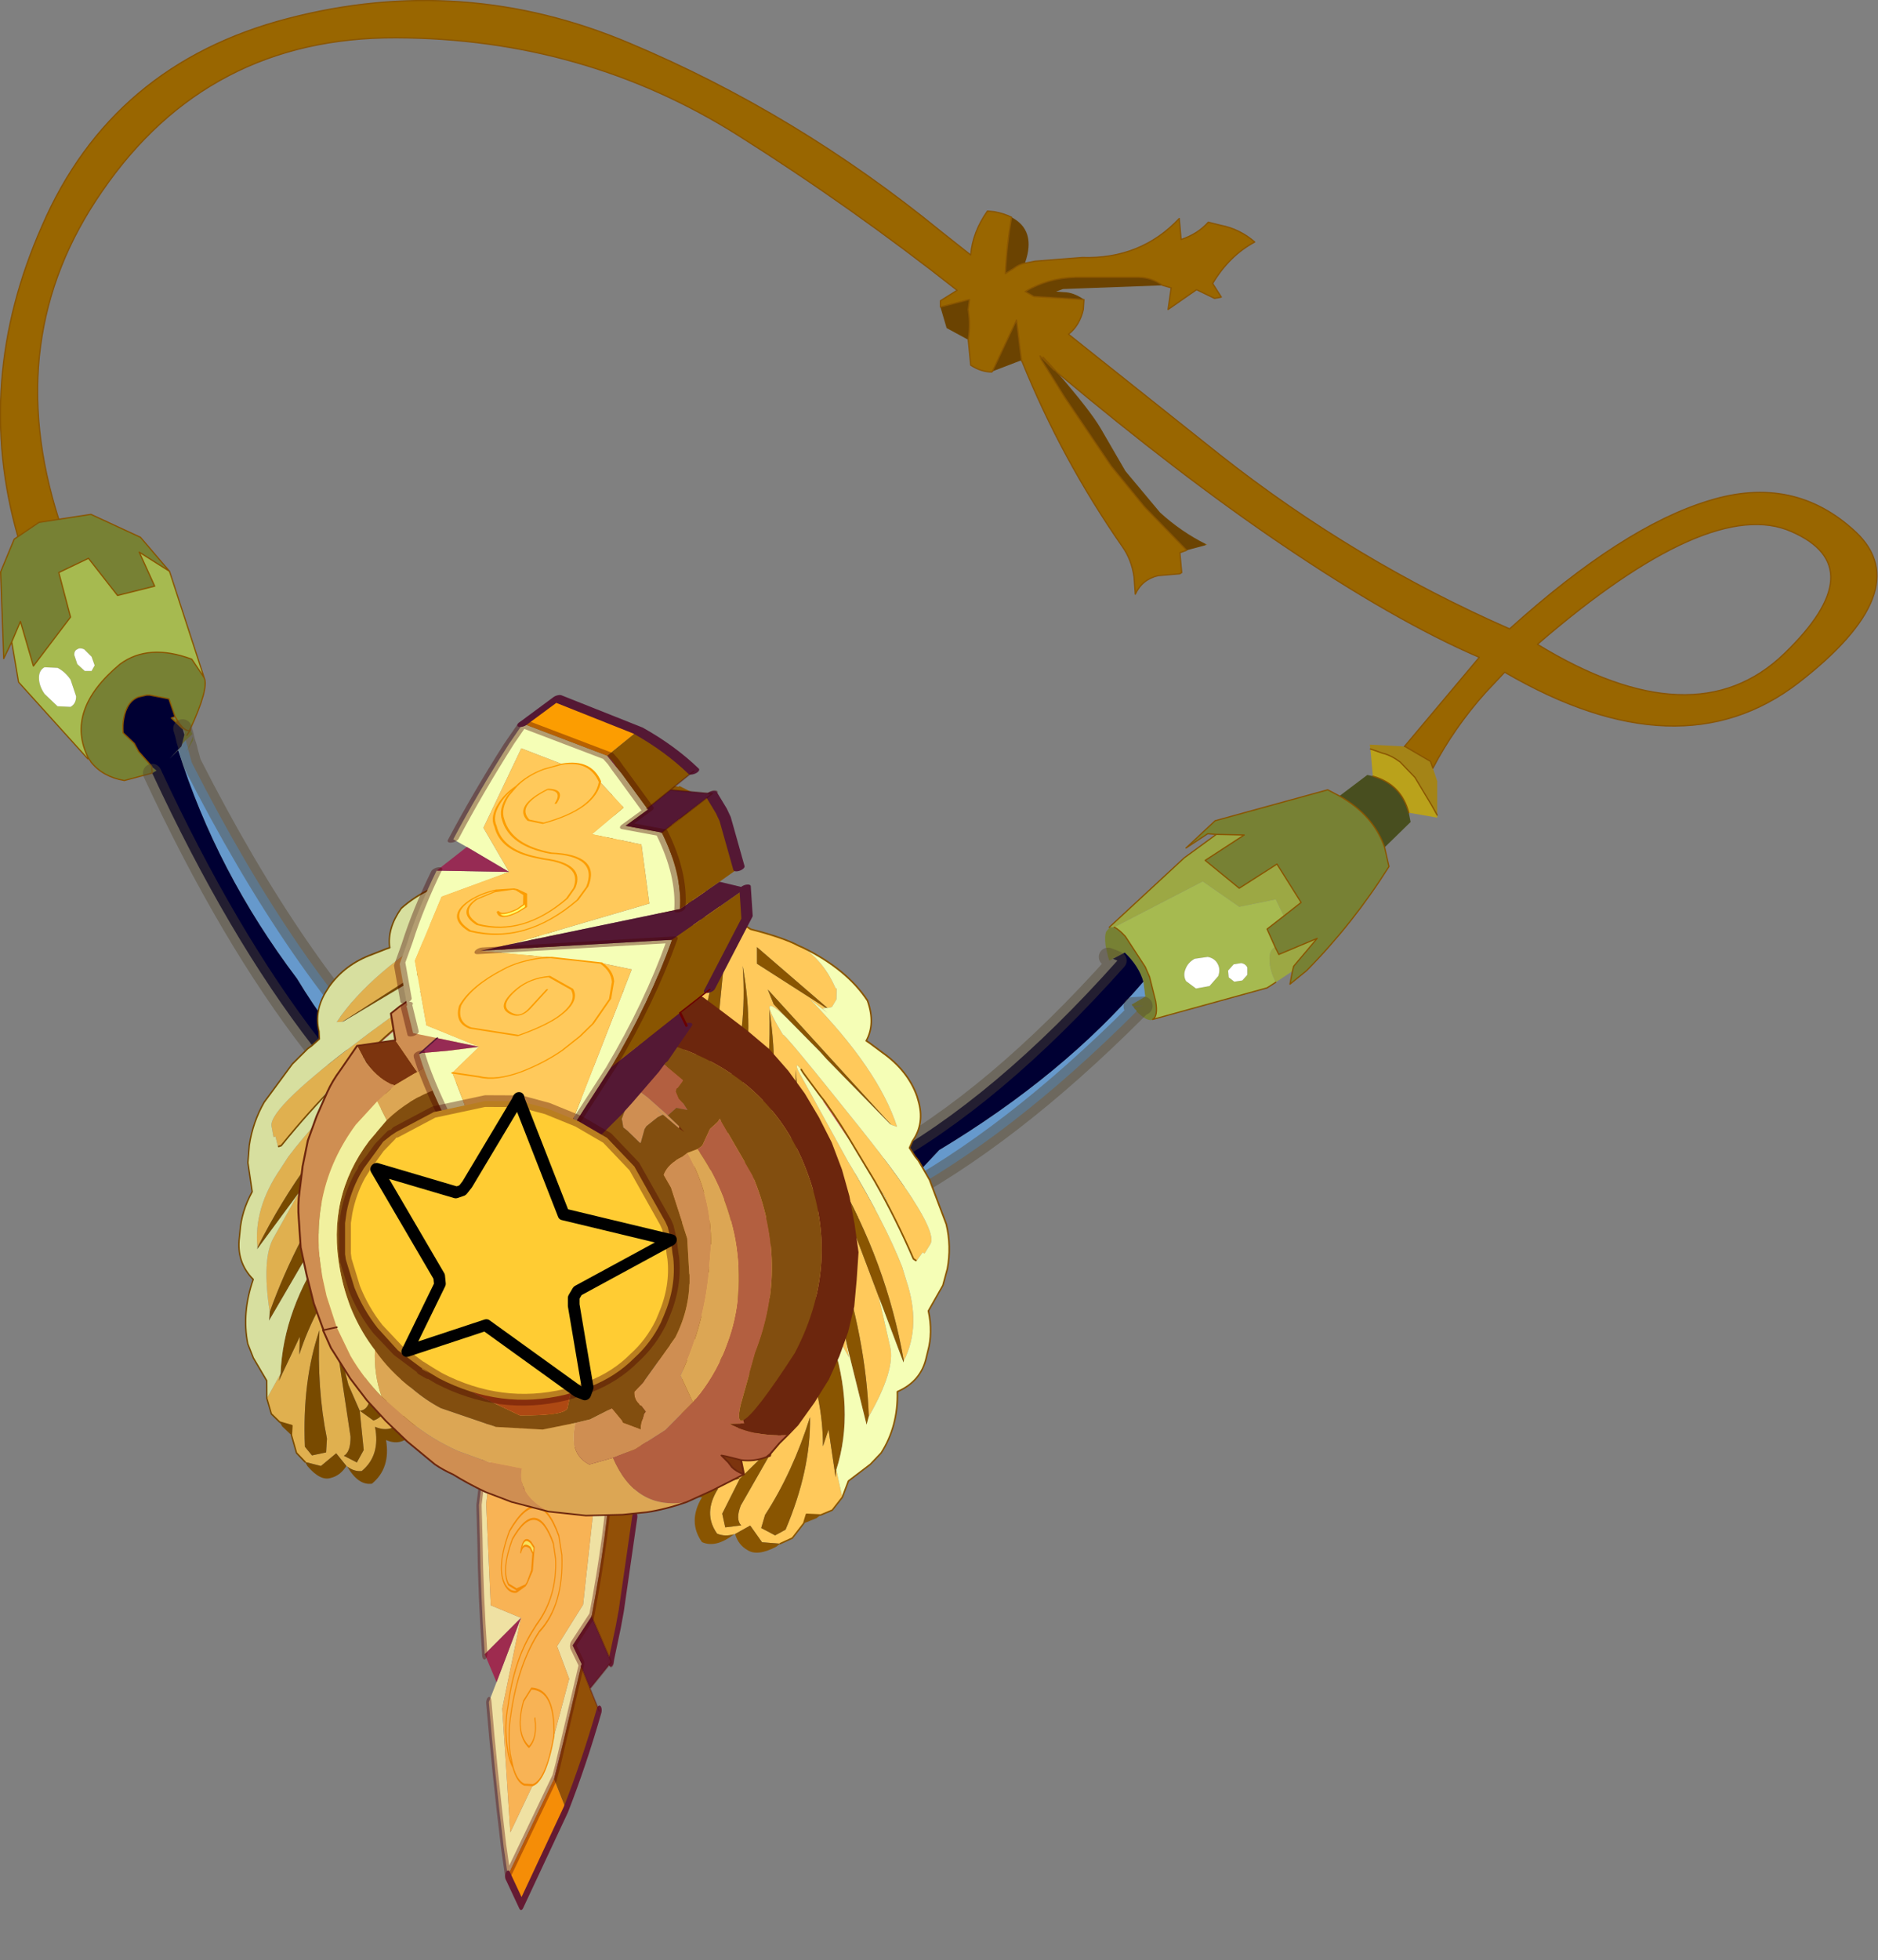 <?xml version="1.0"?>
<svg xmlns="http://www.w3.org/2000/svg" xmlns:xlink="http://www.w3.org/1999/xlink" width="317.05px" height="330.75px"><rect width="100%" height="100%" fill="#808080" stroke="none"/><g transform="matrix(1, 0, 0, 1, -114.25, -39.5)"><use xlink:href="#object-0" width="151.75" height="158.3" transform="matrix(2.089, 0, 0, 2.089, 114.25, 39.5)"/></g><defs><g transform="matrix(1, 0, 0, 1, 0.05, 0.05)" id="object-0"><use xlink:href="#object-1" width="151.75" height="102.6" transform="matrix(1, 0, 0, 1, -0.05, -0.05)"/><use xlink:href="#object-2" width="70.45" height="78.25" transform="matrix(1.257, -0.117, 0, 1.257, 3.45, 59.85)"/></g><g transform="matrix(1, 0, 0, 1, 0.05, 0.05)" id="object-1"><path fill-rule="evenodd" fill="#996600" stroke="none" d="M87.55 24.15L87.5 24.95Q87.2 26.25 86.3 26.95L98.55 36.7Q109.4 45.25 121.95 50.75Q131.1 42.5 138.05 40.4Q144.95 38.25 149.95 42.95Q154.9 47.65 145.3 55.1Q135.7 62.5 121.55 54.25L120 55.9Q117.45 58.75 115.75 62L115.55 61.45L113.5 60.25L113.45 60.25L119.5 53.05Q112.65 50.1 103.5 43.9Q95.3 38.35 85.4 30.05L84.25 28.8L85.15 29.85L84 28.7L84.1 29L86 32.05L89.75 37.6L92.45 40.9L95.85 44.4L95.3 44.6L95.45 46.2L95.3 46.3L93.55 46.45Q92.25 46.75 91.7 47.95L91.6 46.55Q91.4 45.15 90.65 44.1Q85.75 37.05 82.55 29.15L82.5 29.1L82.5 29.05L82.1 25.8L80.15 29.95L80.1 30Q79.25 30 78.4 29.45L78.2 27.4Q78.4 26.2 78.2 24.95L78.3 24.2L78.3 24.15L78.25 24.15L75.95 24.75L75.95 24.25L77.3 23.4Q68.75 16.65 59.55 10.85Q47.15 3.05 31.95 3Q16.75 2.95 8.2 15.4Q0 27.2 4.7 41.9L3.1 42.15L1.4 43.3Q-2.2 30.75 3.35 18.2Q9 5.15 23.2 1.45Q37.4 -2.25 50.85 3.45Q64.3 9.1 76 18.65L78.4 20.55Q78.55 18.7 79.75 17L80.3 17.05Q81.1 17.2 81.7 17.5Q81.3 19.8 81.2 22.05L81.85 21.65Q82.3 21.3 82.8 21.2L82.85 21.2L83.6 21.05L87.4 20.75Q92.15 20.9 95.25 17.6L95.4 19.3Q96.75 18.85 97.6 17.9L98.6 18.15Q100.15 18.45 101.35 19.5Q99.3 20.6 97.95 22.85L98.65 23.95L98.4 24L98.1 24.05L96.65 23.35L94.35 24.95L94.6 23.2L93.9 23Q93 22.35 91.95 22.35L86.85 22.35Q84.65 22.4 82.8 23.5L83.5 23.9L87.55 24.15M97.4 43.9L97.5 43.95L97.35 44L97.4 43.9M124.2 52Q136.9 59.75 144.15 52.75Q151.35 45.8 144.75 42.9Q138.15 39.95 124.2 52"/><path fill-rule="evenodd" fill="#6b4301" stroke="none" d="M87.55 24.15L83.5 23.9L82.8 23.5Q84.65 22.4 86.85 22.35L91.95 22.35Q93 22.35 93.9 23L85.85 23.3L85.3 23.5L85.9 23.55Q86.7 23.55 87.55 24.15M82.8 21.2Q82.3 21.3 81.85 21.65L81.2 22.05Q81.3 19.8 81.7 17.5Q83.7 18.55 82.8 21.15L82.8 21.2M75.95 24.75L78.25 24.15L78.3 24.15L78.3 24.2L78.2 24.95Q78.4 26.2 78.2 27.4L76.45 26.45L75.95 24.75M80.15 29.95L82.1 25.8L82.5 29.05L80.15 29.95M95.85 44.4L92.45 40.9L89.75 37.6L86 32.05L84.1 29L84 28.7L85.15 29.85L84.25 28.8L85.4 30.05Q88.05 33.1 88.9 34.55L90.9 38L93.7 41.35Q95.4 42.9 97.4 43.9L97.35 44L95.85 44.4"/><path fill-rule="evenodd" fill="#778134" stroke="none" d="M1.4 43.3L3.1 42.15L4.7 41.9L7.3 41.5L11.3 43.35L13.65 46.1L11.2 44.55L12.45 47.3L9.45 48.05L7.1 45.05L4.7 46.2L5.65 49.8L2.65 53.75L1.6 50.15L0.9 51.8L0.25 53.15L0 46.15L1.1 43.5L1.4 43.3M111.85 68.4L112.2 69.95Q109.3 74.55 105.55 78.35L104.2 79.45L104.4 78.4L104.5 78L106.4 75.75L103.3 77.05L103 76.45L102.35 75L103.7 73.95L105.1 72.85L103.15 69.75L100.1 71.7L97.35 69.45L100.5 67.4L98.25 67.35L97.55 67.3L95.8 68.45L98.15 66.25L107.25 63.75L108.2 64.25Q110.95 65.8 111.85 68.4M93.1 82.3L93 82.35Q92.55 82.4 91.8 81.65L92.05 81.4L91.65 81.3L92.35 81.2L91.5 81.25L91.4 81.1L92.5 80.45L92.35 79.25Q92 78 90.85 76.9L89.9 77.4L89.6 77.55L89.5 77.25L89.3 76.35Q89.2 75.55 89.35 75.2L89.6 74.9L89.6 74.85L90 74.85Q90.35 75 90.9 75.6L92.5 78.05L92.85 78.85L93.35 80.85Q93.55 82.05 93.1 82.3M12.25 62.4L10 63Q8.25 62.7 7.3 61.5L7.25 61.4L7.2 61.35L7.1 61.2Q5.15 57.35 9.65 53.6Q11.95 51.9 15.45 53.2L16.45 54.7Q16.85 55.55 15.3 58.9L15.3 58.85L15.3 58.95Q14.85 59.1 14.2 58L14.1 57.85L13.6 56.4L12.05 56.1L11.8 56.1L11.15 56.25Q10.2 56.6 9.95 58Q9.85 58.5 9.9 59.15L10.8 60L11.15 60.65L11.9 61.5L12.2 61.85L12.3 61.95L12.6 62.2L12.25 62.4L12.2 61.85L12.25 62.4M91.65 81.3L92.05 81.4L91.8 81.65L91.8 81.6L91.65 81.45L91.55 81.3L91.65 81.3M89.5 77.25L89.9 77.4L89.5 77.25M14.2 58Q14.85 59.1 15.3 58.95L15.05 59.35L15.35 58.9L15.5 59.25L15.45 59.3L14.95 59.75L14.85 59.3L14.9 59.05L14.7 58.8L14.3 58.3L14.2 58L13.8 57.95L14.7 58.8L14.3 58.3L14.2 58M14.85 59.3L14.95 59.75L14.65 60.1L14.85 59.3M14.6 60.25L14.55 60.3L14.35 60.55L13.65 61.25L14.35 60.5L14.6 60.25M15.15 60.45L14.95 60.75L15.15 60.4L15.15 60.45L15.15 60.4L15.45 59.7L15.55 59.45L15.55 59.75L15.15 60.45"/><path fill-rule="evenodd" fill="#a48417" stroke="none" d="M113.45 60.25L113.5 60.25L115.55 61.45L115.75 62L116.1 63.05L116.1 65.8L115.65 65L115.05 64L114.3 62.75L113.1 61.5Q112.35 60.95 111.7 60.8L110.7 60.45L110.65 60.1L113.45 60.25"/><path fill-rule="evenodd" fill="#baa21b" stroke="none" d="M116.1 65.8L116.1 66L113.8 65.6Q113.2 63.3 110.9 62.65L110.7 60.45L111.7 60.8Q112.35 60.95 113.1 61.5L114.3 62.75L115.05 64L115.65 65L116.1 65.8"/><path fill-rule="evenodd" fill="#484e1f" stroke="none" d="M113.8 65.6L113.95 66.35L111.85 68.4Q110.95 65.8 108.2 64.25L110.45 62.55L110.9 62.65Q113.2 63.3 113.8 65.6"/><path fill-rule="evenodd" fill="#9ca844" stroke="none" d="M104.4 78.4L103.05 79.3Q102.55 78.3 102.55 77.5Q102.5 76.7 103 76.45L103.3 77.05L106.4 75.75L104.5 78L104.4 78.4M103.7 73.95L103.05 72.6L100.1 73.2L97.15 71.15L90 74.85L89.6 74.85L95.65 69.25L98.25 67.35L100.5 67.4L97.35 69.45L100.1 71.7L103.15 69.75L105.1 72.85L103.7 73.95"/><path fill-rule="evenodd" fill="#a6ba50" stroke="none" d="M103.05 79.3L102.35 79.75L93.1 82.3Q93.55 82.05 93.35 80.85L92.85 78.85L92.5 78.05L90.9 75.6Q90.35 75 90 74.85L97.15 71.15L100.1 73.2L103.05 72.6L103.7 73.95L102.35 75L103 76.45Q102.5 76.7 102.55 77.5Q102.55 78.3 103.05 79.3M7.1 61.2L7.05 61.25L1.45 55.05L0.9 51.8L1.6 50.15L2.65 53.75L5.65 49.8L4.7 46.2L7.1 45.05L9.45 48.05L12.45 47.3L11.2 44.55L13.65 46.1L16.45 54.7L15.45 53.2Q11.95 51.9 9.65 53.6Q5.15 57.35 7.1 61.2M97.7 79.6L98.4 78.8Q98.6 78.25 98.35 77.8Q98.1 77.35 97.55 77.25L96.5 77.4Q95.95 77.7 95.75 78.25Q95.55 78.75 95.8 79.2L96.6 79.8L97.7 79.6M99.2 78.35L99.25 78.9L99.7 79.25L100.35 79.15L100.75 78.7L100.75 78.1Q100.6 77.8 100.25 77.75L99.65 77.85L99.2 78.35M6.75 52.4Q6.4 52.25 6.2 52.4Q5.95 52.5 5.95 52.85L6.2 53.6L6.8 54.15L7.35 54.15L7.6 53.7L7.35 53L6.75 52.4M4.6 53.9L3.55 53.85Q3.1 54.1 3.1 54.7Q3.1 55.35 3.55 56L4.6 57L5.65 57.05Q6.1 56.8 6.1 56.2L5.65 54.85Q5.2 54.2 4.6 53.9"/><path fill-rule="evenodd" fill="#6699cc" stroke="none" d="M91.8 81.65Q81.55 91.9 72.05 96.9L75.85 92.85Q85.9 86.8 92.35 79.25L92.5 80.45L91.4 81.1L91.5 81.25L91.65 81.3L91.55 81.3L91.65 81.45L91.8 81.6L91.8 81.65M14.35 60.55L14.55 60.3L14.6 60.25L14.65 60.1L14.95 59.75L15.15 60.4L14.95 60.75L15.15 60.45L15.45 61.55Q32.6 95.3 52.75 97.9Q54.95 98.2 49.45 99.1L49.1 99.15L48.75 99.05Q43 97.5 37.25 93.5Q28.95 87.3 23.95 79Q17.45 70.4 14.35 60.55"/><path fill-rule="evenodd" fill="#000033" stroke="none" d="M72.05 96.9Q36.9 115.5 12.25 62.4L12.6 62.2L12.3 61.95L12.2 61.85L11.9 61.5L11.15 60.65L10.8 60L9.9 59.15Q9.85 58.5 9.95 58Q10.2 56.6 11.15 56.25L11.8 56.1L12.05 56.1L13.6 56.4L14.1 57.85L13.8 57.95L14.7 58.8L14.85 59.3L14.65 60.1L14.6 60.25L14.35 60.5L13.65 61.25L14.35 60.55Q17.45 70.4 23.95 79Q28.95 87.3 37.25 93.5Q43 97.5 48.75 99.05L49.1 99.15L49.45 99.1Q54.95 98.2 52.75 97.9Q70.35 99.85 90.25 77.55L89.9 77.4L90.85 76.9Q92 78 92.35 79.25Q85.9 86.8 75.85 92.85L72.05 96.9"/><path fill-rule="evenodd" fill="#ffffff" stroke="none" d="M97.7 79.6L96.6 79.8L95.8 79.2Q95.55 78.75 95.75 78.25Q95.95 77.7 96.5 77.4L97.55 77.25Q98.1 77.35 98.35 77.8Q98.6 78.25 98.4 78.8L97.7 79.6M99.2 78.35L99.65 77.85L100.25 77.75Q100.6 77.8 100.75 78.1L100.75 78.7L100.35 79.15L99.7 79.25L99.25 78.9L99.2 78.35M6.75 52.4L7.35 53L7.6 53.7L7.35 54.15L6.8 54.15L6.2 53.6L5.95 52.85Q5.95 52.5 6.2 52.4Q6.4 52.25 6.75 52.4M4.6 53.9Q5.2 54.2 5.65 54.85L6.1 56.2Q6.1 56.8 5.65 57.05L4.6 57L3.55 56Q3.1 55.35 3.1 54.7Q3.1 54.1 3.55 53.85L4.6 53.9"/><path fill-rule="evenodd" fill="#666666" stroke="none" d="M91.5 81.25L92.35 81.2L91.65 81.3L91.5 81.25"/><path fill="none" stroke="#895501" stroke-width="0.1" stroke-linecap="round" stroke-linejoin="round" d="M115.75 62Q117.45 58.75 120 55.9L121.55 54.25Q135.7 62.5 145.3 55.1Q154.9 47.65 149.95 42.95Q144.95 38.25 138.05 40.4Q131.1 42.5 121.95 50.75Q109.4 45.25 98.55 36.7L86.3 26.95Q87.2 26.25 87.5 24.95L87.55 24.15L83.5 23.9L82.8 23.5Q84.65 22.4 86.85 22.35L91.95 22.35Q93 22.35 93.9 23L94.6 23.2L94.35 24.95L96.65 23.35L98.1 24.05L98.4 24L98.65 23.95L97.95 22.85Q99.3 20.6 101.35 19.5Q100.15 18.45 98.6 18.15L97.6 17.9Q96.75 18.85 95.4 19.3L95.25 17.6Q92.15 20.9 87.4 20.75L83.6 21.05L82.85 21.2L82.8 21.2Q82.3 21.3 81.85 21.65L81.2 22.05Q81.3 19.8 81.7 17.5Q81.1 17.2 80.3 17.05L79.75 17Q78.55 18.7 78.4 20.55L76 18.65Q64.3 9.1 50.85 3.45Q37.4 -2.25 23.2 1.45Q9 5.15 3.35 18.2Q-2.2 30.75 1.4 43.3L3.1 42.15L4.7 41.9Q0 27.2 8.2 15.4Q16.75 2.95 31.95 3Q47.15 3.05 59.55 10.85Q68.75 16.65 77.3 23.4L75.95 24.25L75.95 24.75L78.25 24.15L78.3 24.15L78.3 24.2L78.2 24.95Q78.4 26.2 78.2 27.4L78.4 29.45Q79.25 30 80.1 30L80.15 29.95L82.1 25.8L82.5 29.05L82.5 29.1L82.55 29.15Q85.75 37.05 90.65 44.1Q91.4 45.15 91.6 46.55L91.7 47.95Q92.25 46.75 93.55 46.45L95.3 46.3L95.45 46.2L95.3 44.6L95.85 44.4L92.45 40.9L89.75 37.6L86 32.05L84.1 29L84 28.7L85.15 29.85L84.25 28.8L85.4 30.05Q95.3 38.35 103.5 43.9Q112.65 50.1 119.5 53.05L113.45 60.25L113.5 60.25L115.55 61.45L115.75 62M111.85 68.4L112.2 69.95Q109.3 74.55 105.55 78.35L104.2 79.45L104.4 78.4L104.5 78L106.4 75.75L103.3 77.05L103 76.45L102.35 75L103.7 73.95L105.1 72.85L103.15 69.75L100.1 71.7L97.35 69.45L100.5 67.4L98.25 67.35L95.65 69.25L89.6 74.85M103.05 79.3L102.35 79.75L93.1 82.3Q93.55 82.05 93.35 80.85L92.85 78.85L92.5 78.05L90.9 75.6Q90.35 75 90 74.85M12.25 62.4L10 63Q8.25 62.7 7.3 61.5L7.25 61.4L7.2 61.35L7.1 61.2L7.05 61.25L1.45 55.05L0.9 51.8L0.25 53.15L0 46.15L1.1 43.5L1.4 43.3M116.1 65.8L115.65 65L115.05 64L114.3 62.75L113.1 61.5Q112.35 60.95 111.7 60.8L110.7 60.45M110.9 62.65Q113.2 63.3 113.8 65.6M98.25 67.35L97.55 67.3L95.8 68.45L98.15 66.25L107.25 63.75L108.2 64.25Q110.95 65.8 111.85 68.4M124.2 52Q138.15 39.95 144.75 42.9Q151.35 45.8 144.15 52.75Q136.9 59.75 124.2 52M0.9 51.8L1.6 50.15L2.65 53.75L5.65 49.8L4.7 46.2L7.1 45.05L9.45 48.05L12.45 47.3L11.2 44.55L13.65 46.1L11.3 43.35L7.3 41.5L4.7 41.9M7.1 61.2Q5.15 57.35 9.65 53.6Q11.95 51.9 15.45 53.2L16.45 54.7L13.65 46.1M14.2 58L14.1 57.85L14.2 58Q14.85 59.1 15.3 58.95L15.3 58.85L15.3 58.9Q16.85 55.55 16.45 54.7M14.1 57.85L13.8 57.95L14.7 58.8L14.3 58.3L14.2 58M15.35 58.9L15.05 59.35L15.3 58.95L15.3 58.9L15.35 58.9M14.1 57.85L13.6 56.4L12.05 56.1L11.8 56.1L11.15 56.25Q10.2 56.6 9.95 58Q9.85 58.5 9.9 59.15L10.8 60L11.15 60.65L11.9 61.5L12.2 61.85L12.25 62.4"/><path fill="none" stroke="#534831" stroke-opacity="0.424" stroke-width="1.5" stroke-linecap="round" stroke-linejoin="round" d="M91.8 81.65Q81.55 91.9 72.05 96.9Q36.9 115.5 12.25 62.4M91.5 81.25L92.35 81.2M91.65 81.3L92.05 81.4L91.8 81.65M91.65 81.3L91.5 81.25M52.75 97.9Q70.35 99.85 90.25 77.55L89.9 77.4L89.5 77.25M14.85 59.3L14.95 59.75L15.15 60.4L15.15 60.45L15.45 61.55Q32.6 95.3 52.75 97.9M14.7 58.8L14.85 59.3"/></g><g transform="matrix(1, 0, 0, 1, 0.5, 0.25)" id="object-2"><use xlink:href="#object-3" width="28.15" height="33.1" transform="matrix(0.557, -0.838, 0.38, 1.056, 17.5, 43.05)"/><use xlink:href="#object-5" width="38.05" height="39.65" transform="matrix(0.247, 1.029, 0.841, -0.202, 5.85, 11.55)"/><use xlink:href="#object-7" width="38.05" height="39.65" transform="matrix(-0.605, 0.794, -0.794, -0.605, 69.95, 28.8)"/><use xlink:href="#object-9" width="30.05" height="34.7" transform="matrix(1.207, 0.347, 0.276, -0.96, 10.9, 46.25)"/><use xlink:href="#object-11" width="28.15" height="33.1" transform="matrix(1.06, 0.319, 0.991, -0.741, -0.5, 24.25)"/><use xlink:href="#object-13" width="21.85" height="20.15" transform="matrix(1, 0, 0, 1, 18.55, 25.15)"/></g><g transform="matrix(1, 0, 0, 1, 0.25, 0.25)" id="object-3"><use xlink:href="#object-4" width="28.15" height="33.1" transform="matrix(1, 0, 0, 1, -0.25, -0.25)"/></g><g transform="matrix(1, 0, 0, 1, 0.25, 0.25)" id="object-4"><path fill-rule="evenodd" fill="#efe1a3" stroke="none" d="M14.05 8.85L14.15 8.75L14.85 8.2Q17.6 6.1 21.75 3.4L22.05 3.25L22.3 3.05Q24.9 1.45 27.6 0L22.95 3.5L22.9 3.5L22.8 3.6L22.7 3.65L22.65 3.75L22.45 4.05L22.35 3.95L16.75 8.1L16.55 10.05L15.25 9.4L14.05 8.9L14.05 8.85M22.3 3.05L22.25 3.2L22.35 3.15L22.3 3.05M10.65 11.7L10.65 11.65L12.55 10.05L14 10.05L15.35 10.05L16.55 10.05L12.75 10.7L8.45 14.55L6.05 18.85L7.9 21.25L4.3 20.4Q5.6 17.8 7.05 15.55L7.9 14.15L10.3 12L10.65 11.7M14.9 16.5L17.65 16.8L19.5 16.8L26 5.6L25.85 6L24.15 10.5Q22.25 15.05 19.75 19.15L11.05 16L14.9 16.5M0 30.6L0.5 29.15Q1.85 25.65 3.3 22.55L4.4 22.25L7.9 21.25L4.1 23.65L1.35 29.05L4.25 28.6Q5.35 29.25 7.1 28L9.75 26.7L9.75 24.65L12.75 24.65L16.55 21.1L12.15 16.8L18.35 21.15Q16.45 23.35 13.05 25.65L10.9 25.6L11.05 26.9L10.95 26.95L7.75 28.75L5.95 29.7L0 30.6"/><path fill-rule="evenodd" fill="#9e2b4f" stroke="none" d="M14.05 8.9L15.25 9.4L16.55 10.05L15.35 10.05L14 10.05L14.05 8.9M4.4 22.25L4.3 20.4L7.9 21.25L4.4 22.25M7.75 28.75Q7.2 29.05 6.6 29.4L6 29.7L5.95 29.7L7.75 28.75"/><path fill-rule="evenodd" fill="#f8b355" stroke="none" d="M16.55 10.05L16.75 8.1L22.35 3.95L22.45 4.05L22.65 3.75L22.95 3.5L27.6 0L26.1 5.2L26 5.6L19.5 16.8L17.65 16.8Q18.65 16.45 19.3 15.8L20.15 14.7L20.75 12.95L20.85 12L20.8 10.9Q20.65 9.9 20.05 9.05Q19.35 8.15 18.3 8.2L16.75 8.1L18.3 8.2Q19.35 8.15 20.05 9.05Q20.65 9.9 20.8 10.9L20.85 12L20.75 12.95L20.15 14.7L19.3 15.8Q18.65 16.45 17.65 16.8L14.9 16.5L14.45 16.35Q13.5 15.85 13.25 15.15Q12.65 13.7 13.25 12.35Q14 11.25 15.05 11.1L17.8 11.25Q18.5 12.1 18.65 12.85Q18.85 14.1 17.75 14.8L15.9 15.3Q15.05 14.95 15.05 14.1Q15.05 12.7 16.3 12.5Q16.9 12.4 16.8 13.05L16.55 14.45L16.8 13.05Q16.9 12.4 16.3 12.5Q15.05 12.7 15.05 14.1Q15.05 14.95 15.9 15.3L17.75 14.8Q18.85 14.1 18.65 12.85Q18.5 12.1 17.8 11.25L15.05 11.1Q14 11.25 13.25 12.35Q12.65 13.7 13.25 15.15Q13.5 15.85 14.45 16.35L14.9 16.5L11.05 16L12.15 16.8L16.55 21.1L12.75 24.65L9.75 24.65L9.75 26.7L7.1 28Q5.35 29.25 4.25 28.6L3.65 28.05Q3.2 27.45 3.3 26.65L3.45 25.95Q3.8 25 4.6 24.4Q6.45 22.9 8.85 22.95Q11.35 23.45 12.55 21.35L12.85 20.4Q12.9 16.95 9.4 17.1Q7.4 17.7 7.65 19Q7.8 19.6 8.3 19.95Q7.8 19.6 7.65 19Q7.4 17.7 9.4 17.1Q12.9 16.95 12.85 20.4L12.55 21.35Q11.35 23.45 8.85 22.95Q6.45 22.9 4.6 24.4Q3.8 25 3.45 25.95L3.3 26.65Q3.2 27.45 3.65 28.05L4.25 28.6L1.35 29.05L4.1 23.65L7.9 21.25L6.05 18.85L8.45 14.55L12.75 10.7L16.55 10.05M22.45 4.05L21.85 5.25L21.85 5.6Q21.85 6.1 22.15 6.45Q22.45 6.85 23 6.85L23.1 6.85L23.55 6.75L23.95 6.45L24.2 6.25L24.35 6.05L24.7 4.9L24.6 4.15L24.4 3.75L24 3.45L23.4 3.35Q23.15 3.35 22.95 3.5L22.45 4.05M6.2 26.1Q5.85 27.05 5 26.85Q4.35 25.4 5.85 24.7L6.75 24.7Q8.45 26.25 7.1 28Q8.45 26.25 6.75 24.7L5.85 24.7Q4.35 25.4 5 26.85Q5.85 27.05 6.2 26.1M9.3 20.25L10 20.1L10.75 19.3L10.65 18.9Q10.3 18.1 9.65 18.65Q10.1 18.4 10.45 19.05L10.5 19.45L9.95 20.05L9.3 20.25L9.1 20.25L9.3 20.25M8.3 19.95L9.1 20.25L8.35 19.85L8.3 19.95M3.3 26.65Q3.2 26.05 3.45 25.4Q3.8 24.45 4.6 23.9Q6.25 22.5 8.35 22.5L8.85 22.5Q11.1 22.7 12 21.1L12.25 20.35Q12.3 17.45 9.4 17.6Q7.75 18.1 7.9 19.15L8.35 19.85L7.9 19.15Q7.75 18.1 9.4 17.6Q12.3 17.45 12.25 20.35L12 21.1Q11.1 22.7 8.85 22.5L8.35 22.5Q6.25 22.5 4.6 23.9Q3.8 24.45 3.45 25.4Q3.2 26.05 3.3 26.65"/><path fill-rule="evenodd" fill="#651b33" stroke="none" d="M23 6.85Q22.45 6.85 22.15 6.45Q21.85 6.1 21.85 5.6L21.85 5.25L22.45 4.05L22.95 3.5Q23.15 3.35 23.4 3.35L24 3.45L24.4 3.75L24.6 4.15L24.2 4.25L23.4 4.8Q22.75 5.9 22.8 6.3L23 6.85M26 5.6L26.1 5.2L27.6 0Q27.75 3.05 27.15 7.65L27 8.45L26.5 10.75L26.3 11.4L26.3 11.55L25.45 14L24.35 14.75L24.15 10.5L25.85 6L26 5.6M20.35 23.25L20.3 23.3L18.7 23.35L18.35 21.15L12.15 16.8L11.05 16L19.75 19.15L20.35 23.25M13.25 28.65L13.25 28.7L11 28.4L10.95 26.95L11.05 26.9L10.9 25.6L13.05 25.65L13.25 28.65"/><path fill-rule="evenodd" fill="#925007" stroke="none" d="M24.35 14.75L24.45 16.55L22.1 21.5L20.35 23.25L19.75 19.15Q22.25 15.05 24.15 10.5L24.35 14.75M18.7 23.35L18.85 24.45L15.35 27.3L14.7 27.75L13.25 28.65L13.05 25.65Q16.45 23.35 18.35 21.15L18.7 23.35M11 28.4L11.05 29.85Q8.6 30.95 6 31.65L5.95 29.7L6 29.7L6.6 29.4Q7.2 29.05 7.75 28.75L10.95 26.95L11 28.4"/><path fill-rule="evenodd" fill="#f58d07" stroke="none" d="M6 31.65L0.2 32.6L0 30.6L5.95 29.7L6 31.65"/><path fill-rule="evenodd" fill="#f8e25e" stroke="none" d="M9.3 20.25L9.95 20.05L10.5 19.45L10.45 19.05Q10.1 18.4 9.65 18.65Q10.3 18.1 10.65 18.9L10.75 19.3L10 20.1L9.3 20.25"/><path fill-rule="evenodd" fill="#ec4b75" stroke="none" d="M9.1 20.25L8.3 19.95L8.35 19.85L9.1 20.25"/><path fill="none" stroke="#5a0707" stroke-opacity="0.38" stroke-width="0.5" stroke-linecap="round" stroke-linejoin="round" d="M22.3 3.05L22.05 3.25L21.75 3.4Q17.6 6.1 14.85 8.2L14.15 8.75L14.05 8.85M22.45 4.05L22.65 3.75L22.7 3.65L22.8 3.6L22.9 3.5L22.95 3.5Q23.15 3.35 23.4 3.35L24 3.45L24.4 3.75L24.6 4.15L24.2 4.25L23.4 4.8Q22.75 5.9 22.8 6.3L23 6.85Q22.45 6.85 22.15 6.45Q21.85 6.1 21.85 5.6L21.85 5.25L22.45 4.05M27.6 0Q24.9 1.45 22.3 3.05M10.65 11.7L10.65 11.65L12.55 10.05M4.3 20.4Q5.6 17.8 7.05 15.55L7.9 14.15L10.3 12M26 5.6L26.1 5.2L27.6 0M13.25 28.65L13.25 28.7M0 30.6L0.5 29.15Q1.85 25.65 3.3 22.55M11.05 16L19.75 19.15Q22.25 15.05 24.15 10.5L25.85 6L26 5.6M24.6 4.15L24.7 4.9L24.35 6.05L24.2 6.25L23.95 6.45L23.55 6.75L23.1 6.85L23 6.85M13.05 25.65Q16.45 23.35 18.35 21.15M10.95 26.95L11.05 26.9L10.9 25.6L13.05 25.65M10.95 26.95L7.75 28.75Q7.2 29.05 6.6 29.4L6 29.7L5.95 29.7L0 30.6"/><path fill="none" stroke="#651b33" stroke-width="0.1" stroke-linecap="round" stroke-linejoin="round" d="M14 10.05L14.05 8.9M26.3 11.4L26.3 11.55"/><path fill="none" stroke="#f58d07" stroke-width="0.1" stroke-linecap="round" stroke-linejoin="round" d="M17.65 16.8Q18.65 16.45 19.3 15.8L20.15 14.7L20.75 12.95L20.85 12L20.8 10.9Q20.65 9.9 20.05 9.05Q19.35 8.15 18.3 8.2L16.75 8.1M16.55 14.45L16.8 13.05Q16.9 12.4 16.3 12.5Q15.05 12.7 15.05 14.1Q15.05 14.95 15.9 15.3L17.75 14.8Q18.85 14.1 18.65 12.85Q18.5 12.1 17.8 11.25L15.05 11.1Q14 11.25 13.25 12.35Q12.65 13.7 13.25 15.15Q13.5 15.85 14.45 16.35L14.9 16.5L17.65 16.8M8.3 19.95Q7.8 19.6 7.65 19Q7.4 17.7 9.4 17.1Q12.9 16.95 12.85 20.4L12.55 21.35Q11.35 23.45 8.85 22.95Q6.45 22.9 4.6 24.4Q3.8 25 3.45 25.95L3.3 26.65Q3.2 27.45 3.65 28.05L4.25 28.6Q5.35 29.25 7.1 28Q8.45 26.25 6.75 24.7L5.85 24.7Q4.35 25.4 5 26.85Q5.85 27.05 6.2 26.1M9.3 20.25L9.95 20.05L10.5 19.45L10.45 19.05Q10.1 18.4 9.65 18.65Q10.3 18.1 10.65 18.9L10.75 19.3L10 20.1L9.3 20.25L9.1 20.25L8.3 19.95M8.35 19.85L7.9 19.15Q7.75 18.1 9.4 17.6Q12.3 17.45 12.25 20.35L12 21.1Q11.1 22.7 8.85 22.5L8.35 22.5Q6.25 22.5 4.6 23.9Q3.8 24.45 3.45 25.4Q3.2 26.05 3.3 26.65M8.35 19.85L9.1 20.25"/><path fill="none" stroke="#651b33" stroke-width="0.5" stroke-linecap="round" stroke-linejoin="round" d="M27.6 0Q27.75 3.05 27.15 7.65L27 8.45L26.5 10.75L26.3 11.4M26.3 11.55L25.45 14M24.45 16.55L22.1 21.5L20.35 23.25L20.3 23.3M18.85 24.45L15.35 27.3L14.7 27.75L13.25 28.65M11.05 29.85Q8.6 30.95 6 31.65L0.2 32.6L0 30.6"/><path fill="none" stroke="#780707" stroke-width="0.1" stroke-linecap="round" stroke-linejoin="round" d="M25.45 14L24.35 14.75L24.45 16.55"/><path fill="none" stroke="#5a0707" stroke-opacity="0.38" stroke-width="0.1" stroke-linecap="round" stroke-linejoin="round" d="M13.25 28.7L11 28.4L11.05 29.85M13.05 25.65L13.25 28.65M11 28.4L10.95 26.95"/></g><g transform="matrix(1, 0, 0, 1, 0.05, 0.05)" id="object-5"><use xlink:href="#object-6" width="38.05" height="39.65" transform="matrix(1, 0, 0, 1, -0.05, -0.05)"/></g><g transform="matrix(1, 0, 0, 1, 0.05, 0.05)" id="object-6"><path fill-rule="evenodd" fill="#e0b04f" stroke="none" d="M36.45 5.65L35.8 4.85Q35.7 5.4 34.8 5.65L28.3 6.35L31.7 6.4L33.45 6.75Q33.6 7.4 32.75 7.8Q25.75 7.1 20.7 9.85Q24.45 8.9 28.35 8.85L29.65 8.85L33.25 8.85Q34.3 8.6 34.3 7.55L33.45 6.75L35.85 6.35L36.45 5.65M36.45 4.85L36.5 4.9Q36.95 5.3 37.05 5.85Q36.5 7.45 34.7 7.55Q35.35 8.45 34.95 9.4Q34.3 10.3 32.8 10.25L31 10.05Q31.6 11 31.2 11.9Q30.5 13.1 28.7 13.4Q29.7 14.5 29 15.8Q28.55 16.6 27.55 16.85L24.55 17.2Q25.05 17.9 24.75 18.75L23 19.85L20.8 20.1Q21.2 20.65 21.05 21.15Q20.75 21.85 19.9 22.35Q18.6 23.2 17.25 23.2L15 23.45L14.5 24.05Q14.8 24.6 14.6 25.15Q14.4 25.85 13.8 26.35Q11 27.7 7.85 28.55L7.1 29.25L6.4 32.1L5.75 34L4.6 35.35L3.05 36.6L5.15 34L6.8 28.7L13.6 25.5L14.1 24.75L13.95 23.4Q13.9 24.1 13.05 24.7L12.45 24.75L6.6 28.35L4.9 33.65L3.05 35.75L2.7 35.9Q0.95 36.45 2.3 35.05L3.8 33.4L4.5 31.6L4.95 29.35L4.95 27.6Q4.25 25.45 4.15 24.3L4.1 24Q4.1 22.3 5.05 20.65L5.05 20.55L5.6 20.15L6.15 20.1L6.35 20.3L5.65 26.55L6.5 25.9L6.4 20.4L6.55 20.55L6.6 20.1L6.5 21.6Q7.75 15.1 10.05 11.85L10.15 12.25L7.45 24.3L8 23.4L8.25 22.2Q7.8 25.1 9.25 21.7Q9.05 21.9 11.4 13.75Q13.75 5.6 14.9 5.45L15.6 5.4L15.6 5.55L16.25 5.55L16.25 5.6L16.25 5.75L14.05 9.8L13.6 10.95L12.6 13.3Q11.85 15 11.25 16.75L11.2 16.9L10.95 17.6L11.1 17.25L10.6 18.8L10.5 19.1L10.4 19.35Q10.2 20.05 10.55 19.5L13.5 13.2Q15.45 8.65 17.05 6.1L17.6 5.35Q19.4 2.75 21.8 2.35Q17.3 7.2 14.6 13.4L16.9 10.1L19.4 6.2L21.55 3.65Q22.55 2.45 25.85 2.1Q22 5.25 18.5 10.25L20.95 8.35L23.1 5.9L22.7 6.4L23.5 5.5L22.3 8.1L24.7 6.4Q25.65 5.95 26.6 5.65Q27.7 4.4 28.95 3.45L27.9 3.8L30.1 1.55L29.7 1.8L30.9 0.4L31.9 0.45L32.55 0.9L33 1.7L33.55 1.5L34.7 1.55L35.4 2L35.95 3.05L35.5 4.35L36.45 4.85M6.7 16.65L6.75 15.55L6.7 17.2L6.7 16.65M35.15 2.6L34.5 2.25Q30.55 3.2 27.9 5.3Q31.3 4.1 34.45 3.95L35.25 3.65L35.15 2.6M29.45 11.5Q30.15 11 30.1 10.35L29.65 9.65Q29.65 10.4 29.1 10.75Q28.05 10.15 26.7 10.35Q21.5 10.6 17.05 12.9Q15.3 13.9 13.95 15.15Q20.25 11.4 26.6 12.3L28.15 12.55L27.7 11.7L29.45 11.5M28.15 13.9L28.15 13.85Q27.7 13.2 27.25 13.35L26.85 14.1Q18.5 12.85 11.75 18.6L10.6 19.65L11.7 18.8Q16.7 15.15 22.6 15.15L27.3 15.2Q28.1 14.65 28.15 13.9M22.25 17.45Q15.2 16.5 8.4 23.45Q13.55 19.25 18.45 18.55L21.8 18.45L22.95 18.45L23.7 18L24.15 16.75L23.65 16.1L23.85 16.35Q23.2 17.7 22.25 17.45M13.4 22.85L13.05 22.6L15.4 21.75L18.6 21.65L19.4 21.2L20.1 20.55L20 19.55L19.4 19Q19.75 19.35 19.5 19.8Q19.45 20.35 18.45 20.45Q12.05 21.2 7.1 26.6Q10.35 23.75 13.4 22.85"/><path fill-rule="evenodd" fill="#784a00" stroke="none" d="M36.45 5.65L35.85 6.35L33.45 6.75L34.3 7.55Q34.3 8.6 33.25 8.85L29.65 8.85L28.35 8.85Q24.45 8.9 20.7 9.85Q25.75 7.1 32.75 7.8Q33.6 7.4 33.45 6.75L31.7 6.4L28.3 6.35L34.8 5.65Q35.7 5.4 35.8 4.85L36.45 5.65M36.5 4.9Q37.85 5.35 38 6.35Q37.45 7.95 35.7 8.1Q36.35 9 35.9 9.95Q35.25 10.85 33.75 10.8L31.95 10.6Q32.55 11.55 32.15 12.45Q31.45 13.65 29.7 13.95Q30.65 15 29.95 16.3Q29.5 17.15 28.5 17.4L26.95 17.75L26.9 17.85Q26.65 19.65 24.7 20.1L23.95 20.4L22.15 20.8L22 21.7L20.9 22.9Q19.6 23.7 18.25 23.75L15.95 24Q16.4 24.85 16.1 25.5L15.35 26.6Q12 28.25 8.8 29.1L8.05 29.75L8.8 33.6L7.35 33.25L7.25 33.2L7.15 33.25L6.9 33.3Q5.45 33.75 5.15 35.25Q3.65 35.9 3.5 37.6L3.9 38.05L5.05 39.2L5.4 39.5L5.1 39.55Q1.1 39.7 0.1 37.05L0 36.15L2.3 35.05Q0.95 36.45 2.7 35.9L0.1 37.05L2.7 35.9L3.05 35.75L4.9 33.65L6.6 28.35L12.45 24.75L13.05 24.7Q13.9 24.1 13.95 23.4L14.1 24.75L13.6 25.5L6.8 28.7L5.15 34L3.05 36.6L4.6 35.35L5.75 34L6.4 32.1L7.1 29.25L7.85 28.55Q11 27.7 13.8 26.35Q14.4 25.85 14.6 25.15Q14.8 24.6 14.5 24.05L15 23.45L17.25 23.2Q18.6 23.2 19.9 22.35Q20.75 21.85 21.05 21.15Q21.2 20.65 20.8 20.1L23 19.85L24.75 18.75Q25.05 17.9 24.55 17.2L27.55 16.85Q28.55 16.6 29 15.8Q29.7 14.5 28.7 13.4Q30.5 13.1 31.2 11.9Q31.6 11 31 10.05L32.8 10.25Q34.3 10.3 34.95 9.4Q35.35 8.45 34.7 7.55Q36.5 7.45 37.05 5.85Q36.95 5.3 36.5 4.9M32.55 0.9L32.85 1L33.55 1.5L33 1.7L32.55 0.9M35.4 2L35.7 2.1Q36.85 2.75 36.85 3.55Q36.9 4.25 36.45 4.85L35.5 4.35L35.95 3.05L35.4 2M26.95 17.75L27.55 16.85L26.95 17.75M35.15 2.6L35.25 3.65L34.45 3.95Q31.3 4.1 27.9 5.3Q30.55 3.2 34.5 2.25L35.15 2.6M29.7 1.8L30.1 1.55L27.9 3.8L28.95 3.45Q27.7 4.4 26.6 5.65Q25.65 5.95 24.7 6.4L23.1 7.25Q25.95 3.1 29.7 1.8M23.1 5.9L20.95 8.35L18.5 10.25Q22 5.25 25.85 2.1L26.35 1.9L23.1 5.9M19.4 6.2L16.9 10.1L14.6 13.4Q17.3 7.2 21.8 2.35L21.9 2.3L19.4 6.2M8.25 22.2L8 23.4L7.45 24.3L10.15 12.25L10.15 12.35L9 18.35L8.85 19L8.7 19.8L8.25 22.2M6.4 20.4L6.5 25.9L5.65 26.55L6.35 20.3L6.4 20.4M29.45 11.5L27.7 11.7L28.15 12.55L26.6 12.3Q20.25 11.4 13.95 15.15Q15.3 13.9 17.05 12.9Q21.5 10.6 26.7 10.35Q28.05 10.15 29.1 10.75Q29.65 10.4 29.65 9.65L30.1 10.35Q30.15 11 29.45 11.5M28.15 13.9Q28.1 14.65 27.3 15.2L22.6 15.15Q16.7 15.15 11.7 18.8L10.6 19.65L11.75 18.6Q18.5 12.85 26.85 14.1L27.25 13.35Q27.7 13.2 28.15 13.85L28.15 13.9M22.25 17.45Q23.2 17.7 23.85 16.35L23.65 16.1L24.15 16.75L23.7 18L22.95 18.45L21.8 18.45L18.45 18.55Q13.55 19.25 8.4 23.45Q15.2 16.5 22.25 17.45M13.4 22.85Q10.35 23.75 7.1 26.6Q12.05 21.2 18.45 20.45Q19.45 20.35 19.5 19.8Q19.75 19.35 19.4 19L20 19.55L20.1 20.55L19.4 21.2L18.6 21.65L15.4 21.75L13.05 22.6L13.4 22.85M5.1 39.55L5.05 39.2L5.1 39.55"/><path fill-rule="evenodd" fill="#1d0813" stroke="none" d="M8.8 33.6L9.05 34.85L7.35 33.25L8.8 33.6M3.9 38.05L4.55 37.55L5.05 39.2L3.9 38.05"/><path fill-rule="evenodd" fill="#d7df9f" stroke="none" d="M4.1 24Q3.7 20.75 4.6 18.4Q5.5 17.05 6.7 16.9L6.7 16.65L6.7 17.2L6.75 15.55Q6.8 13.45 7.8 11.95L7.95 11.75Q8.9 10.45 10.25 10.45L10.7 10.35L10.95 9.7L11.05 9.35L11.65 8L13.35 5.35Q14.3 4.2 15.6 3.55L16.6 3.15L18.4 2.95Q19.35 1.85 20.5 1.4L20.85 1.25Q22.25 0.6 23.6 1.5Q25.35 0.1 27.3 0L28.25 0.15L29.85 0.7L30.9 0.4L29.7 1.8Q25.95 3.1 23.1 7.25L24.7 6.4L22.3 8.1L23.5 5.5L22.7 6.4L23.1 5.9L26.35 1.9L25.85 2.1Q22.55 2.45 21.55 3.65L19.4 6.2L21.9 2.3L21.8 2.35Q19.4 2.75 17.6 5.35L17.05 6.1Q15.45 8.65 13.5 13.2L10.55 19.5Q10.2 20.05 10.4 19.35L10.5 19.1L10.6 18.8L11.1 17.35L11.1 17.25L10.95 17.6L11.2 16.9L11.25 16.75L11.25 16.95L12.6 13.3L13.6 10.95L14.05 9.8L16.25 5.75L16.25 5.6L16.25 5.55L15.6 5.55L15.6 5.4L14.9 5.45Q13.75 5.6 11.4 13.75Q9.05 21.9 9.25 21.7Q7.8 25.1 8.25 22.2L8.7 19.8L8.85 19L9 18.35L10.15 12.35L10.15 12.25L10.05 11.85Q7.75 15.1 6.5 21.6L6.6 20.1L6.55 20.55L6.4 20.4L6.35 20.3L6.15 20.1L5.6 20.15L5.05 20.55L5.05 20.65Q4.1 22.3 4.1 24M16.25 5.6L16.25 5.8Q14.8 8.3 13.6 10.95Q14.8 8.3 16.25 5.8L16.25 5.6M11.2 16.9L11.1 17.25L11.2 16.9"/><path fill-rule="evenodd" fill="#d34671" stroke="none" d="M11.05 9.35L11.65 8L11.05 9.35M10.6 18.8L11.1 17.25L11.1 17.35L10.6 18.8M11.25 16.75Q11.85 15 12.6 13.3L11.25 16.95L11.25 16.75"/><path fill="none" stroke="#784a00" stroke-width="0.1" stroke-linecap="round" stroke-linejoin="round" d="M26.95 17.75L26.9 17.85Q26.65 19.65 24.7 20.1M0.1 37.05L0 36.15L2.3 35.05L3.8 33.4L4.5 31.6L4.95 29.35L4.95 27.6Q4.25 25.45 4.15 24.3L4.1 24Q3.7 20.75 4.6 18.4Q5.5 17.05 6.7 16.9L6.7 16.65L6.75 15.55Q6.8 13.45 7.8 11.95L7.95 11.75Q8.9 10.45 10.25 10.45L10.7 10.35L10.95 9.7L11.05 9.35L11.65 8L13.35 5.35Q14.3 4.2 15.6 3.55L16.6 3.15L18.4 2.95Q19.35 1.85 20.5 1.4L20.85 1.25Q22.25 0.6 23.6 1.5Q25.35 0.1 27.3 0L28.25 0.15L29.85 0.7L30.9 0.4L31.9 0.45L32.55 0.9L33 1.7L33.55 1.5L34.7 1.55L35.4 2M27.55 16.85L26.95 17.75M10.4 19.35L10.5 19.1L10.6 18.8L11.1 17.25L11.2 16.9L11.25 16.75Q11.85 15 12.6 13.3L13.6 10.95Q14.8 8.3 16.25 5.8L16.25 5.6M2.7 35.9L0.1 37.05M2.7 35.9L3.05 35.75"/><path fill="none" stroke="#5e210b" stroke-width="0.1" stroke-linecap="round" stroke-linejoin="round" d="M7.35 33.25L7.15 33.25L6.9 33.3M3.9 38.05L4.55 37.55L5.05 39.2L5.1 39.55M8.8 33.6L7.35 33.25"/></g><g transform="matrix(1, 0, 0, 1, 0.05, 0.05)" id="object-7"><use xlink:href="#object-8" width="38.05" height="39.65" transform="matrix(1, 0, 0, 1, -0.05, -0.05)"/></g><g transform="matrix(1, 0, 0, 1, 0.05, 0.05)" id="object-8"><path fill-rule="evenodd" fill="#ffc95b" stroke="none" d="M36.45 5.65L35.8 4.85Q35.7 5.4 34.8 5.65L28.3 6.35L31.7 6.4L33.45 6.75Q33.6 7.4 32.75 7.8Q25.75 7.1 20.7 9.85Q24.45 8.9 28.35 8.85L29.65 8.85L33.25 8.85Q34.3 8.6 34.3 7.55L33.45 6.75L35.85 6.35L36.45 5.65M36.45 4.85L36.5 4.9Q36.95 5.3 37.05 5.85Q36.5 7.45 34.7 7.55Q35.35 8.45 34.95 9.4Q34.3 10.3 32.8 10.25L31 10.05Q31.6 11 31.2 11.9Q30.5 13.1 28.7 13.4Q29.7 14.5 29 15.8Q28.55 16.6 27.55 16.85L24.55 17.2Q25.05 17.9 24.75 18.75L23 19.85L20.8 20.1Q21.2 20.65 21.05 21.15Q20.75 21.85 19.9 22.35Q18.6 23.2 17.25 23.2L15 23.45L14.5 24.05Q14.8 24.6 14.6 25.15Q14.4 25.85 13.8 26.35Q11 27.7 7.85 28.55L7.1 29.25L6.4 32.1L5.75 34L4.6 35.35L3.05 36.6L5.15 34L6.8 28.7L13.6 25.5L14.1 24.75L13.95 23.4Q13.9 24.1 13.05 24.7L12.45 24.75L6.6 28.35L4.9 33.65L3.05 35.75L2.7 35.9Q0.95 36.45 2.3 35.05L3.8 33.4L4.5 31.6L4.95 29.35L4.95 27.6Q4.25 25.45 4.15 24.3L4.1 24Q4.1 22.3 5.05 20.65L5.05 20.55L5.6 20.15L6.15 20.1L6.35 20.3L5.65 26.55L6.5 25.9L6.4 20.4L6.55 20.55L6.6 20.1L6.5 21.6Q7.75 15.1 10.05 11.85L10.15 12.25L7.45 24.3L8 23.4L8.25 22.2Q7.8 25.1 9.25 21.7Q9.05 21.9 11.4 13.75Q13.75 5.6 14.9 5.45L15.6 5.4L15.6 5.55L16.25 5.55L16.25 5.6L16.25 5.75L14.05 9.8L13.6 10.95L12.6 13.3Q11.85 15 11.25 16.75L11.2 16.9L10.95 17.6L11.1 17.25L10.6 18.8L10.5 19.1L10.4 19.35Q10.2 20.05 10.55 19.5L13.5 13.2Q15.45 8.65 17.05 6.1L17.6 5.35Q19.4 2.75 21.8 2.35Q17.3 7.2 14.6 13.4L16.9 10.1L19.4 6.2L21.55 3.65Q22.55 2.45 25.85 2.1Q22 5.25 18.5 10.25L20.95 8.35L23.1 5.9L22.7 6.4L23.5 5.5L22.3 8.1L24.7 6.4Q25.65 5.95 26.6 5.65Q27.7 4.4 28.95 3.45L27.9 3.8L30.1 1.55L29.7 1.8L30.9 0.4L31.9 0.45L32.55 0.9L33 1.7L33.55 1.5L34.7 1.55L35.4 2L35.95 3.05L35.5 4.35L36.45 4.85M6.7 16.65L6.75 15.55L6.7 17.2L6.7 16.65M35.15 2.6L34.5 2.25Q30.55 3.2 27.9 5.3Q31.3 4.1 34.45 3.95L35.25 3.65L35.15 2.6M29.45 11.5Q30.15 11 30.1 10.35L29.65 9.65Q29.65 10.4 29.1 10.75Q28.05 10.15 26.7 10.35Q21.5 10.6 17.05 12.9Q15.3 13.9 13.95 15.15Q20.25 11.4 26.6 12.3L28.15 12.55L27.7 11.7L29.45 11.5M28.15 13.9L28.15 13.85Q27.7 13.2 27.25 13.35L26.85 14.1Q18.5 12.85 11.75 18.6L10.6 19.65L11.7 18.8Q16.7 15.15 22.6 15.15L27.3 15.2Q28.1 14.65 28.15 13.9M22.25 17.45Q15.2 16.5 8.4 23.45Q13.55 19.25 18.45 18.55L21.8 18.45L22.95 18.45L23.7 18L24.15 16.75L23.65 16.1L23.85 16.35Q23.2 17.7 22.25 17.45M13.4 22.85L13.05 22.6L15.4 21.75L18.6 21.65L19.4 21.2L20.1 20.55L20 19.55L19.4 19Q19.75 19.35 19.5 19.8Q19.45 20.35 18.45 20.45Q12.05 21.2 7.1 26.6Q10.35 23.75 13.4 22.85"/><path fill-rule="evenodd" fill="#895501" stroke="none" d="M36.45 5.65L35.85 6.35L33.45 6.75L34.3 7.55Q34.3 8.6 33.25 8.85L29.65 8.85L28.35 8.85Q24.45 8.9 20.7 9.85Q25.75 7.1 32.75 7.8Q33.6 7.4 33.45 6.75L31.7 6.4L28.3 6.35L34.8 5.65Q35.7 5.4 35.8 4.85L36.45 5.65M36.5 4.9Q37.85 5.35 38 6.35Q37.45 7.95 35.7 8.1Q36.35 9 35.9 9.95Q35.25 10.85 33.75 10.8L31.95 10.6Q32.55 11.55 32.15 12.45Q31.45 13.65 29.7 13.95Q30.65 15 29.95 16.3Q29.5 17.15 28.5 17.4L26.95 17.75L26.9 17.85Q26.65 19.65 24.7 20.1L23.95 20.4L22.15 20.8L22 21.7L20.9 22.9Q19.6 23.7 18.25 23.75L15.95 24Q16.4 24.85 16.1 25.5L15.35 26.6Q12 28.25 8.8 29.1L8.05 29.75L8.8 33.6L7.35 33.25L7.25 33.2L7.15 33.25L6.9 33.3Q5.45 33.75 5.15 35.25Q3.65 35.9 3.5 37.6L3.9 38.05L5.05 39.2L5.4 39.5L5.1 39.55Q1.1 39.7 0.1 37.05L0 36.15L2.3 35.05Q0.95 36.45 2.7 35.9L0.1 37.05L2.7 35.9L3.05 35.75L4.9 33.65L6.6 28.35L12.45 24.75L13.05 24.7Q13.9 24.1 13.95 23.4L14.1 24.75L13.6 25.5L6.8 28.7L5.15 34L3.05 36.6L4.6 35.35L5.75 34L6.4 32.1L7.1 29.25L7.85 28.55Q11 27.7 13.8 26.35Q14.4 25.85 14.6 25.15Q14.8 24.6 14.5 24.05L15 23.45L17.25 23.2Q18.6 23.2 19.9 22.35Q20.75 21.85 21.05 21.15Q21.2 20.65 20.8 20.1L23 19.85L24.75 18.75Q25.05 17.9 24.55 17.2L27.55 16.85Q28.55 16.6 29 15.8Q29.7 14.5 28.7 13.4Q30.5 13.1 31.2 11.9Q31.6 11 31 10.05L32.8 10.25Q34.3 10.3 34.95 9.4Q35.35 8.45 34.7 7.55Q36.5 7.45 37.05 5.85Q36.95 5.3 36.5 4.9M32.55 0.9L32.85 1L33.55 1.5L33 1.7L32.55 0.9M35.4 2L35.7 2.1Q36.85 2.75 36.85 3.55Q36.9 4.25 36.45 4.85L35.5 4.35L35.95 3.05L35.4 2M26.95 17.75L27.55 16.85L26.95 17.75M35.15 2.6L35.25 3.65L34.45 3.95Q31.3 4.1 27.9 5.3Q30.55 3.2 34.5 2.25L35.15 2.6M29.7 1.8L30.1 1.55L27.9 3.8L28.95 3.45Q27.7 4.4 26.6 5.65Q25.65 5.95 24.7 6.4L23.1 7.25Q25.95 3.1 29.7 1.8M23.1 5.9L20.95 8.35L18.5 10.25Q22 5.25 25.85 2.1L26.35 1.9L23.1 5.9M19.4 6.2L16.9 10.1L14.6 13.4Q17.3 7.2 21.8 2.35L21.9 2.3L19.4 6.2M8.25 22.2L8 23.4L7.45 24.3L10.15 12.25L10.15 12.35L9 18.35L8.85 19L8.7 19.8L8.25 22.2M6.4 20.4L6.5 25.9L5.65 26.55L6.35 20.3L6.4 20.4M29.45 11.5L27.7 11.7L28.15 12.55L26.6 12.3Q20.25 11.4 13.95 15.15Q15.3 13.9 17.05 12.9Q21.5 10.6 26.7 10.35Q28.05 10.15 29.1 10.75Q29.65 10.4 29.65 9.65L30.1 10.35Q30.15 11 29.45 11.5M28.15 13.9Q28.1 14.65 27.3 15.2L22.6 15.15Q16.7 15.15 11.7 18.8L10.6 19.65L11.75 18.6Q18.5 12.85 26.85 14.1L27.25 13.35Q27.7 13.2 28.15 13.85L28.15 13.9M22.25 17.45Q23.2 17.7 23.85 16.35L23.65 16.1L24.15 16.75L23.7 18L22.95 18.45L21.8 18.45L18.45 18.55Q13.55 19.25 8.4 23.45Q15.2 16.5 22.25 17.45M13.4 22.85Q10.35 23.75 7.1 26.6Q12.05 21.2 18.45 20.45Q19.45 20.35 19.5 19.8Q19.75 19.35 19.4 19L20 19.55L20.1 20.55L19.4 21.2L18.6 21.65L15.4 21.75L13.05 22.6L13.4 22.85M5.1 39.55L5.05 39.2L5.1 39.55"/><path fill-rule="evenodd" fill="#210a16" stroke="none" d="M8.8 33.6L9.05 34.85L7.35 33.25L8.8 33.6M3.9 38.05L4.55 37.55L5.05 39.2L3.9 38.05"/><path fill-rule="evenodd" fill="#f5feb6" stroke="none" d="M4.1 24Q3.7 20.75 4.6 18.4Q5.5 17.05 6.7 16.9L6.7 16.65L6.7 17.2L6.75 15.55Q6.8 13.45 7.8 11.95L7.95 11.75Q8.9 10.45 10.25 10.45L10.7 10.35L10.95 9.7L11.05 9.35L11.65 8L13.35 5.35Q14.3 4.2 15.6 3.55L16.6 3.15L18.4 2.95Q19.35 1.85 20.5 1.4L20.85 1.25Q22.25 0.6 23.6 1.5Q25.35 0.1 27.3 0L28.25 0.15L29.85 0.7L30.9 0.4L29.7 1.8Q25.95 3.1 23.1 7.25L24.7 6.4L22.3 8.1L23.5 5.5L22.7 6.4L23.1 5.9L26.35 1.9L25.85 2.1Q22.55 2.45 21.55 3.65L19.4 6.2L21.9 2.3L21.8 2.35Q19.4 2.75 17.6 5.35L17.05 6.1Q15.45 8.65 13.5 13.2L10.55 19.5Q10.2 20.05 10.4 19.35L10.5 19.1L10.6 18.8L11.1 17.35L11.1 17.25L10.95 17.6L11.2 16.9L11.25 16.75L11.25 16.95L12.6 13.3L13.6 10.95L14.05 9.8L16.25 5.75L16.25 5.6L16.25 5.55L15.6 5.55L15.6 5.4L14.9 5.45Q13.75 5.6 11.4 13.75Q9.05 21.9 9.25 21.7Q7.8 25.1 8.25 22.2L8.7 19.8L8.85 19L9 18.35L10.15 12.35L10.15 12.25L10.05 11.85Q7.75 15.1 6.5 21.6L6.6 20.1L6.55 20.55L6.4 20.4L6.35 20.3L6.15 20.1L5.6 20.15L5.05 20.55L5.05 20.65Q4.1 22.3 4.1 24M16.25 5.6L16.25 5.8Q14.8 8.3 13.6 10.95Q14.8 8.3 16.25 5.8L16.25 5.6M11.2 16.9L11.1 17.25L11.2 16.9"/><path fill-rule="evenodd" fill="#f15081" stroke="none" d="M11.05 9.35L11.65 8L11.05 9.35M10.6 18.8L11.1 17.25L11.1 17.35L10.6 18.8M11.25 16.75Q11.85 15 12.6 13.3L11.25 16.95L11.25 16.75"/><path fill="none" stroke="#895501" stroke-width="0.1" stroke-linecap="round" stroke-linejoin="round" d="M26.95 17.75L26.9 17.85Q26.65 19.65 24.7 20.1M0.1 37.05L0 36.15L2.3 35.05L3.8 33.4L4.5 31.6L4.95 29.35L4.95 27.6Q4.25 25.45 4.15 24.3L4.1 24Q3.7 20.75 4.6 18.4Q5.5 17.05 6.7 16.9L6.7 16.65L6.75 15.55Q6.8 13.45 7.8 11.95L7.95 11.75Q8.9 10.45 10.25 10.45L10.7 10.35L10.95 9.7L11.05 9.35L11.65 8L13.35 5.35Q14.3 4.2 15.6 3.55L16.6 3.15L18.4 2.95Q19.35 1.85 20.5 1.4L20.85 1.25Q22.25 0.6 23.6 1.5Q25.35 0.1 27.3 0L28.25 0.15L29.85 0.7L30.9 0.4L31.9 0.45L32.55 0.9L33 1.7L33.55 1.5L34.7 1.55L35.4 2M27.55 16.85L26.95 17.75M10.4 19.35L10.5 19.1L10.6 18.8L11.1 17.25L11.2 16.9L11.25 16.75Q11.85 15 12.6 13.3L13.6 10.95Q14.8 8.3 16.25 5.8L16.25 5.6M2.7 35.9L0.1 37.05M2.7 35.9L3.05 35.75"/><path fill="none" stroke="#6c260d" stroke-width="0.1" stroke-linecap="round" stroke-linejoin="round" d="M7.35 33.25L7.15 33.25L6.9 33.3M3.9 38.05L4.55 37.55L5.05 39.2L5.1 39.55M8.8 33.6L7.35 33.25"/></g><g transform="matrix(1, 0, 0, 1, 0.05, 0.1)" id="object-9"><use xlink:href="#object-10" width="30.05" height="34.7" transform="matrix(1, 0, 0, 1, -0.05, -0.1)"/></g><g transform="matrix(1, 0, 0, 1, 0.05, 0.1)" id="object-10"><path fill-rule="evenodd" fill="#b35f40" stroke="none" d="M26.75 4.6Q26.3 4.7 26.05 4.9L25.8 5.15L25.35 5.5L25.6 5.5L26.4 5.45Q27.1 5.5 27.65 5.95L27.8 6.2L28.1 6.95L28.4 7.55Q26.7 7.05 25.3 7.55L26.05 7.75L25.95 7.95Q25.65 7.65 25.6 8.85L25.6 12.25Q26.1 18.15 22.95 23.2L20.5 26.3L20.45 26.1L20.4 26L20.15 25.55L20 24.45L19.95 24.35L19.8 24.15Q21.8 22 23 19Q24.3 15.6 24.05 12.45Q23.95 10.7 23.4 9.1L23.15 8.45L22.15 6.4L20.9 4.85L19.9 4.05Q21.8 1.05 24.25 2.2L25.35 3.2L26.75 4.6M15.25 29.85L14.7 30L15.9 31.75L14.7 31.3L13.9 30.75L13.95 33.15L13.9 33.15L13.45 32.35L12.15 30.2Q11.45 32.3 11.75 34.55L10.55 34.35L9.15 34.1Q8.65 30.9 10.8 28.35Q13.6 28.45 16.55 26.75L17.8 25.9L17.85 25.9L17.9 26L18.1 26.35L18.15 26.45L18.25 26.45L18.75 26.45L18.45 26.8L18.15 27.05L17.9 27.45L17.9 27.55L17.9 27.65L17.95 27.7L18.1 28.15L18.1 28.25L17 28.95L15.25 29.85"/><path fill-rule="evenodd" fill="#7c340e" stroke="none" d="M26.4 5.45L25.6 5.5L25.35 5.5L25.8 5.15L26.05 4.9Q26.3 4.7 26.75 4.6L26.4 5.45M1.15 26.45L1.85 25.5Q2.8 24.55 3.6 24.45L4.55 25.55L3 27.25L1.15 26.45M11.75 34.55Q11.45 32.3 12.15 30.2L13.45 32.35L12.5 33.4L11.75 34.55"/><path fill-rule="evenodd" fill="#dca654" stroke="none" d="M24.25 2.2Q21.8 1.05 19.9 4.05L18.8 3.35Q17.75 3.7 17.55 5.25L17.5 5.75L15.95 4.95L13.55 4.55L10.5 5.05Q9.65 5.35 8.8 5.9Q7.4 6.7 6.35 7.85Q6.65 6.3 7.35 5.05L9.05 3.9Q10.5 3 12 2.6L13.6 2.3L15.45 2.3Q15.55 0.65 17.4 -0.05L19.35 0.15L21.2 0.65L22.4 1.1Q23.3 1.5 24.25 2.2M23.15 8.45L23.4 9.1Q23.95 10.7 24.05 12.45Q24.3 15.6 23 19Q21.8 22 19.8 24.15L19.35 23.8Q21.2 21.4 21.85 18.35L22.05 17.1Q22.65 13.55 22.15 9.95L23.15 8.45M3.6 24.45L2.95 23.25L3.7 22.2Q4.5 23.75 5.8 24.75Q6.8 25.65 8.15 26.05L8.65 26.15L8.45 26.45Q7.9 27.3 8.3 27.9L10.8 28.35Q8.65 30.9 9.15 34.1L7.4 33.35L6.35 32.85L5.2 32.1L4.2 31.25Q4.05 28.25 6.25 27Q5.3 26.4 4.55 25.55L3.6 24.45M17.55 25.85L17.6 25.85L17.15 26.15L17.55 25.85"/><path fill-rule="evenodd" fill="#cf8e52" stroke="none" d="M19.9 4.05L20.9 4.85L22.15 6.4L23.15 8.45L22.15 9.95Q22.65 13.55 22.05 17.1L21.85 18.35Q21.2 21.4 19.35 23.8L19.25 23.65L19.15 23.5Q18.5 22.9 18.45 22.15L19 21.45L20.55 18.5L21.15 16.35Q21.7 14.35 21.35 12.25L20.35 9.05L20.05 8.4L20.05 8.35Q20.15 7.9 20.45 7.7Q20.5 7.6 20.6 7.6L20.9 7.3L20.85 7.15L20.85 6.85Q20.8 6.45 20.9 6.15L19.9 6.35L19.85 6.45L19.15 7.1L18.2 6.15L17.5 5.75L17.55 5.25Q17.75 3.7 18.8 3.35L19.9 4.05M17.4 -0.05Q15.55 0.65 15.45 2.3L13.6 2.3L12 2.6Q10.5 3 9.05 3.9L7.35 5.05Q6.15 6 5.2 7.2L4.1 8.8L3.45 8.45L4.1 7.45L4.4 7.1L5.5 5.8L6.65 4.65L7.9 3.6L9.25 2.6L11 1.5Q11.5 1.25 12.05 1.1Q12.95 0.7 13.95 0.4L15.4 0.1L17.4 -0.05M3.45 8.45L4.1 8.8L3.15 10.6L2.7 11.65Q0.65 16.8 2.2 21.55L2.95 23.25L3.6 24.45Q2.8 24.55 1.85 25.5L1.15 26.45L0.65 24.75Q0.4 24 0.3 23.25L0.1 21.6L0 20L0.1 18.35L0.3 16.75Q0.4 15.85 0.65 15.05L1.15 13.3L1.85 11.65L2.6 10L3.45 8.5L3.45 8.45M8.65 26.15Q10.55 26.65 12.35 26.15L12.65 26.05L14.3 25.45L15.15 25L15.15 25.25L15.6 25.85L15.55 25.1L15.6 25L15.75 24.6L16 24.45L16.8 23.85L16.85 23.85L16.85 23.95L16.85 24L16.85 24.75L16.9 24.95L17.25 25.5L17.35 25.65L17.55 25.85L17.15 26.15L17.6 25.85L18.6 25.2L18.55 25.35L17.8 25.9L16.55 26.75Q13.6 28.45 10.8 28.35L8.3 27.9Q7.9 27.3 8.45 26.45L8.65 26.15M4.2 31.25L3.7 30.65L2.75 29.4L2.4 28.85L3 27.25L4.55 25.55Q5.3 26.4 6.25 27Q4.05 28.25 4.2 31.25"/><path fill-rule="evenodd" fill="#824e0f" stroke="none" d="M19.8 24.15L19.95 24.35L20 24.45L20.15 25.55L20.4 26L20.45 26.1L20.5 26.3L22.95 23.2Q26.1 18.15 25.6 12.25L25.6 8.85Q25.65 7.65 25.95 7.95Q26.45 8.4 27.6 12.7Q28.8 19.25 25.15 24.9Q21.6 30.3 15.3 30.4L14.9 30L15.25 29.85L17 28.95L18.1 28.25L18.1 28.15L17.95 27.7L17.9 27.65L17.9 27.55L17.9 27.45L18.15 27.05L18.45 26.8L18.75 26.45L18.25 26.45L18.15 26.45L18.1 26.35L17.9 26L17.85 25.9L17.8 25.9L18.55 25.35L18.9 25.05L18.6 25.2L17.6 25.85L17.55 25.85L17.35 25.65L17.25 25.5L16.9 24.95L16.85 24.75L16.85 24L16.85 23.95L16.85 23.85L16.8 23.85L16 24.45L15.75 24.6L15.6 25L15.55 25.1L15.6 25.85L15.15 25.25L15.15 25L14.3 25.45L12.65 26.05L12.35 26.15Q10.55 26.65 8.65 26.15L8.15 26.05Q6.8 25.65 5.8 24.75Q4.5 23.75 3.7 22.2L3.1 20.7Q1.75 16.7 3.45 12.4Q4.5 9.7 6.35 7.85Q7.4 6.7 8.8 5.9Q9.65 5.35 10.5 5.05L13.55 4.55L15.95 4.95L17.5 5.75L18.2 6.15L19.15 7.1L19.85 6.45L19.9 6.35L20.9 6.15Q20.8 6.45 20.85 6.85L20.85 7.15L20.9 7.3L20.6 7.6Q20.5 7.6 20.45 7.7Q20.15 7.9 20.05 8.35L20.05 8.4L20.35 9.05L21.35 12.25Q21.7 14.35 21.15 16.35L20.55 18.5L19 21.45L18.45 22.15Q18.5 22.9 19.15 23.5L19.25 23.65L19.35 23.8L19.8 24.15M16.8 8.4L16.9 6.55Q16.8 6.05 14.6 5.55L12.15 6.3Q10.8 6.85 9.4 7.85L7.9 9.2L9.3 12.25Q7.1 10.9 6.15 12.05Q4.95 14.7 5.15 17.9Q5.3 20.4 6.5 22.4L6.65 22.7L6.85 22.95L6.9 23Q6.95 19 8.65 17.1Q8.35 21.15 10.45 24.8Q12.1 24.65 13.3 24.1Q16.7 22.55 17.3 20.3L16.15 18.4Q14.6 16.4 12.65 15.1Q16.6 15.8 18.65 18.05Q20.85 14.75 19.6 10.6Q16.15 9.4 13.15 11.65Q14.8 8.85 16.8 8.4"/><path fill-rule="evenodd" fill="#6c260d" stroke="none" d="M25.95 7.95L26.05 7.75L25.3 7.55Q26.7 7.05 28.4 7.55L28.75 8.3L29.25 9.9L29.65 11.5L29.85 13.05L29.95 14.65L29.9 16.3L29.65 17.95L29.35 19.7L28.75 21.4L28.1 23.05L27.35 24.6L26.45 26.15L25.45 27.55L24.4 28.85L23.25 30.05L22 31.15L20.6 32.05L19.2 32.85L17.95 33.55L16.55 34.1L15.5 34.4L14.25 33.7L14.55 33.55L14.8 33.05L14.35 33.1L13.95 33.15L13.9 30.75L14.7 31.3L15.9 31.75L14.7 30L15.25 29.85L14.9 30L15.3 30.4Q21.6 30.3 25.15 24.9Q28.8 19.25 27.6 12.7Q26.45 8.4 25.95 7.95M14.35 33.1L14.8 33.05L14.55 33.55L14.25 33.7L14.35 33.1M18.6 25.2L18.9 25.05L18.55 25.35L18.6 25.2"/><path fill-rule="evenodd" fill="#f1f09e" stroke="none" d="M7.35 5.05Q6.65 6.3 6.35 7.85Q4.5 9.7 3.45 12.4Q1.75 16.7 3.1 20.7L3.7 22.2L2.95 23.25L2.2 21.55Q0.65 16.8 2.7 11.65L3.15 10.6L4.1 8.8L5.2 7.2Q6.15 6 7.35 5.05"/><path fill-rule="evenodd" fill="#ae4913" stroke="none" d="M12.8 9L12.05 9.6Q11.35 10.25 11.25 11.15L10.9 11.25L10.65 10.95L10.4 12.25L9.4 12.6Q7.5 13.45 6.9 15.3L7.4 14.8L9.7 13.65Q7.5 15.1 7.75 16.2Q8.8 14.85 9.55 15.3Q9.35 17.9 11.5 19.7Q10.35 16.85 11.5 15.55L12.35 16.9L12.35 14L15.9 13.8Q15.6 13.1 14.9 12.85L12.15 12.6L12.8 9M16.8 8.4Q14.8 8.85 13.15 11.65Q16.15 9.4 19.6 10.6Q20.85 14.75 18.65 18.05Q16.6 15.8 12.65 15.1Q14.6 16.4 16.15 18.4L17.3 20.3Q16.7 22.55 13.3 24.1Q12.1 24.65 10.45 24.8Q8.35 21.15 8.65 17.1Q6.95 19 6.9 23L6.85 22.95L6.65 22.7L6.5 22.4Q5.3 20.4 5.15 17.9Q4.95 14.7 6.15 12.05Q7.1 10.9 9.3 12.25L7.9 9.2L9.4 7.85Q10.8 6.85 12.15 6.3L14.6 5.55Q16.8 6.05 16.9 6.55L16.8 8.4M6.5 22.4Q6.7 22.3 6.65 22.45L6.65 22.7L6.65 22.45Q6.7 22.3 6.5 22.4"/><path fill-rule="evenodd" fill="#e6eb7a" stroke="none" d="M12.8 9L12.15 12.6L14.9 12.85Q15.6 13.1 15.9 13.8L12.35 14L12.35 16.9L11.5 15.55Q10.35 16.85 11.5 19.7Q9.35 17.9 9.55 15.3Q8.8 14.85 7.75 16.2Q7.5 15.1 9.7 13.65L7.4 14.8L6.9 15.3Q7.5 13.45 9.4 12.6L10.4 12.25L10.65 10.95L10.9 11.25L11.25 11.15Q11.35 10.25 12.05 9.6L12.8 9"/><path fill="none" stroke="#6c260d" stroke-width="0.1" stroke-linecap="round" stroke-linejoin="round" d="M26.4 5.45L25.6 5.5L25.35 5.5L25.8 5.15L26.05 4.9Q26.3 4.7 26.75 4.6L25.35 3.2L24.25 2.2Q23.3 1.5 22.4 1.1L21.2 0.65L19.35 0.15L17.4 -0.05L15.4 0.1L13.95 0.4Q12.95 0.7 12.05 1.1Q11.5 1.25 11 1.5L9.25 2.6L7.9 3.6L6.65 4.65L5.5 5.8L4.4 7.1L4.1 7.45L3.45 8.45L4.1 8.8M28.4 7.55L28.1 6.95L27.8 6.2L27.65 5.95Q27.1 5.5 26.4 5.45L26.75 4.6M27.8 6.2L27.8 6.05L27.65 5.95M14.25 33.7L15.5 34.4L16.55 34.1L17.95 33.55L19.2 32.85L20.6 32.05L22 31.15L23.25 30.05L24.4 28.85L25.45 27.55L26.45 26.15L27.35 24.6L28.1 23.05L28.75 21.4L29.35 19.7L29.65 17.95L29.9 16.3L29.95 14.65L29.85 13.05L29.65 11.5L29.25 9.9L28.75 8.3L28.4 7.55M13.95 33.15L14.35 33.1L14.8 33.05L14.55 33.55L14.25 33.7L14.35 33.1M3.45 8.45L3.45 8.5L2.6 10L1.85 11.65L1.15 13.3L0.65 15.05Q0.4 15.85 0.3 16.75L0.1 18.35L0 20L0.1 21.6L0.3 23.25Q0.4 24 0.65 24.75L1.15 26.45L3 27.25L2.4 28.85L2.75 29.4L3.7 30.65L4.2 31.25L5.2 32.1L6.35 32.85L7.4 33.35L9.15 34.1L10.55 34.35L11.75 34.55Q11.45 32.3 12.15 30.2L13.45 32.35L13.9 33.15L13.95 33.15M13.45 32.35L12.5 33.4L11.75 34.55"/><path fill="none" stroke="#7c340e" stroke-opacity="0.502" stroke-width="0.1" stroke-linecap="round" stroke-linejoin="round" d="M6.65 22.7L6.65 22.45Q6.7 22.3 6.5 22.4"/></g><g transform="matrix(1, 0, 0, 1, 0.25, 0.25)" id="object-11"><use xlink:href="#object-12" width="28.15" height="33.1" transform="matrix(1, 0, 0, 1, -0.25, -0.25)"/></g><g transform="matrix(1, 0, 0, 1, 0.25, 0.25)" id="object-12"><path fill-rule="evenodd" fill="#f5feb6" stroke="none" d="M14.05 8.85L14.15 8.75L14.85 8.2Q17.6 6.1 21.75 3.4L22.05 3.25L22.3 3.05Q24.9 1.45 27.6 0L22.95 3.5L22.9 3.5L22.8 3.6L22.7 3.65L22.65 3.75L22.45 4.05L22.35 3.95L16.75 8.1L16.55 10.05L15.25 9.4L14.05 8.9L14.05 8.85M22.3 3.05L22.25 3.2L22.35 3.15L22.3 3.05M10.65 11.7L10.65 11.65L12.55 10.05L14 10.05L15.35 10.05L16.55 10.05L12.75 10.7L8.45 14.55L6.05 18.85L7.9 21.25L4.3 20.4Q5.6 17.8 7.05 15.55L7.9 14.15L10.3 12L10.65 11.7M14.9 16.5L17.65 16.8L19.5 16.8L26 5.6L25.85 6L24.15 10.5Q22.25 15.05 19.75 19.15L11.05 16L14.9 16.5M0 30.6L0.5 29.15Q1.85 25.65 3.3 22.55L4.4 22.25L7.9 21.25L4.1 23.65L1.35 29.05L4.25 28.6Q5.35 29.25 7.1 28L9.75 26.7L9.75 24.65L12.75 24.65L16.55 21.1L12.15 16.8L18.35 21.15Q16.45 23.35 13.05 25.65L10.9 25.6L11.05 26.9L10.95 26.95L7.75 28.75L5.95 29.7L0 30.6"/><path fill-rule="evenodd" fill="#972b54" stroke="none" d="M14.05 8.9L15.25 9.4L16.55 10.05L15.35 10.05L14 10.05L14.05 8.9M4.4 22.25L4.3 20.4L7.9 21.25L4.4 22.25M7.75 28.75Q7.2 29.05 6.6 29.4L6 29.7L5.95 29.7L7.75 28.75"/><path fill-rule="evenodd" fill="#ffc95b" stroke="none" d="M16.55 10.05L16.75 8.1L22.35 3.95L22.45 4.05L22.65 3.75L22.95 3.5L27.6 0L26.1 5.2L26 5.6L19.5 16.8L17.65 16.8Q18.65 16.45 19.3 15.8L20.15 14.7L20.75 12.95L20.85 12L20.8 10.9Q20.65 9.9 20.05 9.05Q19.35 8.15 18.3 8.2L16.75 8.1L18.3 8.2Q19.35 8.15 20.05 9.05Q20.65 9.9 20.8 10.9L20.85 12L20.75 12.95L20.15 14.7L19.3 15.8Q18.65 16.45 17.65 16.8L14.9 16.5L14.45 16.35Q13.5 15.85 13.25 15.15Q12.65 13.7 13.25 12.35Q14 11.25 15.05 11.1L17.8 11.25Q18.5 12.1 18.65 12.85Q18.85 14.1 17.75 14.8L15.9 15.3Q15.05 14.95 15.05 14.1Q15.05 12.7 16.3 12.5Q16.9 12.4 16.8 13.05L16.55 14.45L16.8 13.05Q16.9 12.4 16.3 12.5Q15.05 12.7 15.05 14.1Q15.05 14.95 15.9 15.3L17.75 14.8Q18.85 14.1 18.65 12.85Q18.5 12.1 17.8 11.25L15.05 11.1Q14 11.25 13.25 12.35Q12.65 13.7 13.25 15.15Q13.5 15.85 14.45 16.35L14.9 16.5L11.05 16L12.15 16.8L16.55 21.1L12.75 24.65L9.75 24.65L9.75 26.7L7.1 28Q5.35 29.25 4.25 28.6L3.65 28.05Q3.2 27.45 3.3 26.65L3.45 25.95Q3.8 25 4.6 24.4Q6.45 22.9 8.85 22.95Q11.35 23.45 12.55 21.35L12.85 20.4Q12.9 16.95 9.4 17.1Q7.4 17.7 7.65 19Q7.8 19.6 8.3 19.95Q7.8 19.6 7.65 19Q7.4 17.7 9.4 17.1Q12.9 16.95 12.85 20.4L12.55 21.35Q11.35 23.45 8.85 22.95Q6.45 22.9 4.6 24.4Q3.8 25 3.45 25.95L3.3 26.65Q3.2 27.45 3.65 28.05L4.25 28.6L1.35 29.05L4.1 23.65L7.9 21.25L6.05 18.85L8.45 14.55L12.75 10.7L16.55 10.05M22.45 4.05L21.85 5.25L21.85 5.6Q21.85 6.1 22.15 6.45Q22.45 6.85 23 6.85L23.1 6.85L23.55 6.75L23.95 6.45L24.2 6.25L24.35 6.05L24.7 4.9L24.6 4.15L24.4 3.75L24 3.45L23.4 3.35Q23.15 3.35 22.95 3.5L22.45 4.05M6.2 26.1Q5.85 27.05 5 26.85Q4.35 25.4 5.85 24.7L6.75 24.7Q8.45 26.25 7.1 28Q8.45 26.25 6.75 24.7L5.85 24.7Q4.35 25.4 5 26.85Q5.85 27.05 6.2 26.1M9.3 20.25L10 20.1L10.75 19.3L10.65 18.9Q10.3 18.1 9.65 18.65Q10.1 18.4 10.45 19.05L10.5 19.45L9.95 20.05L9.3 20.25L9.1 20.25L9.3 20.25M8.3 19.95L9.1 20.25L8.35 19.85L8.3 19.95M3.3 26.65Q3.2 26.05 3.45 25.4Q3.8 24.45 4.6 23.9Q6.25 22.5 8.35 22.5L8.85 22.5Q11.1 22.7 12 21.1L12.25 20.35Q12.3 17.45 9.4 17.6Q7.75 18.1 7.9 19.15L8.35 19.85L7.9 19.15Q7.75 18.1 9.4 17.6Q12.3 17.45 12.25 20.35L12 21.1Q11.1 22.7 8.85 22.5L8.35 22.5Q6.25 22.5 4.6 23.9Q3.8 24.45 3.45 25.4Q3.2 26.05 3.3 26.65"/><path fill-rule="evenodd" fill="#541834" stroke="none" d="M23 6.85Q22.45 6.85 22.15 6.45Q21.85 6.1 21.85 5.6L21.85 5.25L22.45 4.05L22.95 3.5Q23.15 3.35 23.4 3.35L24 3.45L24.4 3.75L24.6 4.15L24.2 4.25L23.4 4.8Q22.75 5.9 22.8 6.3L23 6.85M26 5.6L26.1 5.2L27.6 0Q27.75 3.05 27.15 7.65L27 8.45L26.5 10.75L26.3 11.4L26.3 11.55L25.45 14L24.35 14.75L24.15 10.5L25.85 6L26 5.6M20.35 23.25L20.3 23.3L18.7 23.35L18.35 21.15L12.15 16.8L11.05 16L19.75 19.15L20.35 23.25M13.25 28.65L13.25 28.7L11 28.4L10.95 26.95L11.05 26.9L10.9 25.6L13.05 25.65L13.25 28.65"/><path fill-rule="evenodd" fill="#895501" stroke="none" d="M24.35 14.75L24.45 16.55L22.1 21.5L20.35 23.25L19.75 19.15Q22.25 15.05 24.15 10.5L24.35 14.75M18.7 23.35L18.85 24.45L15.35 27.3L14.7 27.75L13.25 28.65L13.05 25.65Q16.45 23.35 18.35 21.15L18.7 23.35M11 28.4L11.05 29.85Q8.6 30.95 6 31.65L5.95 29.7L6 29.7L6.6 29.4Q7.2 29.05 7.75 28.75L10.95 26.95L11 28.4"/><path fill-rule="evenodd" fill="#fc9d01" stroke="none" d="M6 31.65L0.2 32.6L0 30.6L5.95 29.7L6 31.65"/><path fill-rule="evenodd" fill="#ffff66" stroke="none" d="M9.3 20.25L9.95 20.05L10.5 19.45L10.45 19.05Q10.1 18.4 9.65 18.65Q10.3 18.1 10.65 18.9L10.75 19.3L10 20.1L9.3 20.25"/><path fill-rule="evenodd" fill="#f15081" stroke="none" d="M9.1 20.25L8.3 19.95L8.35 19.85L9.1 20.25"/><path fill="none" stroke="#470000" stroke-opacity="0.38" stroke-width="0.5" stroke-linecap="round" stroke-linejoin="round" d="M22.3 3.05L22.05 3.25L21.75 3.4Q17.6 6.1 14.85 8.2L14.15 8.75L14.05 8.85M22.45 4.05L22.65 3.75L22.7 3.65L22.8 3.6L22.9 3.5L22.95 3.5Q23.15 3.35 23.4 3.35L24 3.45L24.4 3.75L24.6 4.15L24.2 4.25L23.4 4.8Q22.75 5.9 22.8 6.3L23 6.85Q22.45 6.85 22.15 6.45Q21.85 6.1 21.85 5.6L21.85 5.25L22.45 4.05M27.6 0Q24.9 1.45 22.3 3.05M10.65 11.7L10.65 11.65L12.55 10.05M4.3 20.4Q5.6 17.8 7.05 15.55L7.9 14.15L10.3 12M26 5.6L26.1 5.2L27.6 0M13.25 28.65L13.25 28.7M0 30.6L0.5 29.15Q1.85 25.65 3.3 22.55M11.05 16L19.75 19.15Q22.25 15.05 24.15 10.5L25.85 6L26 5.6M24.6 4.15L24.7 4.9L24.35 6.05L24.2 6.25L23.95 6.45L23.55 6.75L23.1 6.85L23 6.85M13.05 25.65Q16.45 23.35 18.35 21.15M10.95 26.95L11.05 26.9L10.9 25.6L13.05 25.65M10.95 26.95L7.75 28.75Q7.2 29.05 6.6 29.4L6 29.7L5.95 29.7L0 30.6"/><path fill="none" stroke="#541834" stroke-width="0.1" stroke-linecap="round" stroke-linejoin="round" d="M14 10.05L14.05 8.9M26.3 11.4L26.3 11.55"/><path fill="none" stroke="#fc9d01" stroke-width="0.1" stroke-linecap="round" stroke-linejoin="round" d="M17.65 16.8Q18.65 16.45 19.3 15.8L20.15 14.7L20.75 12.95L20.85 12L20.8 10.9Q20.65 9.9 20.05 9.05Q19.35 8.15 18.3 8.2L16.75 8.1M16.55 14.45L16.8 13.05Q16.9 12.4 16.3 12.5Q15.05 12.7 15.05 14.1Q15.05 14.95 15.9 15.3L17.75 14.8Q18.85 14.1 18.65 12.85Q18.5 12.1 17.8 11.25L15.05 11.1Q14 11.25 13.25 12.35Q12.65 13.7 13.25 15.15Q13.5 15.85 14.45 16.35L14.9 16.5L17.65 16.8M8.3 19.95Q7.8 19.6 7.65 19Q7.4 17.7 9.4 17.1Q12.9 16.95 12.85 20.4L12.55 21.35Q11.35 23.45 8.85 22.95Q6.45 22.9 4.6 24.4Q3.8 25 3.45 25.95L3.3 26.65Q3.2 27.45 3.65 28.05L4.25 28.6Q5.35 29.25 7.1 28Q8.45 26.25 6.75 24.7L5.85 24.7Q4.35 25.4 5 26.85Q5.85 27.05 6.2 26.1M9.3 20.25L9.95 20.05L10.5 19.45L10.45 19.05Q10.1 18.4 9.65 18.65Q10.3 18.1 10.65 18.9L10.75 19.3L10 20.1L9.3 20.25L9.1 20.25L8.3 19.95M8.35 19.85L7.9 19.15Q7.75 18.1 9.4 17.6Q12.3 17.45 12.25 20.35L12 21.1Q11.1 22.7 8.85 22.5L8.35 22.5Q6.25 22.5 4.6 23.9Q3.8 24.45 3.45 25.4Q3.2 26.05 3.3 26.65M8.35 19.85L9.1 20.25"/><path fill="none" stroke="#541834" stroke-width="0.5" stroke-linecap="round" stroke-linejoin="round" d="M27.6 0Q27.75 3.05 27.15 7.65L27 8.45L26.5 10.75L26.3 11.4M26.3 11.55L25.45 14M24.45 16.55L22.1 21.5L20.35 23.25L20.3 23.3M18.85 24.45L15.35 27.3L14.7 27.75L13.25 28.65M11.05 29.85Q8.6 30.95 6 31.65L0.2 32.6L0 30.6"/><path fill="none" stroke="#6b0000" stroke-width="0.1" stroke-linecap="round" stroke-linejoin="round" d="M25.45 14L24.35 14.75L24.45 16.55"/><path fill="none" stroke="#470000" stroke-opacity="0.38" stroke-width="0.1" stroke-linecap="round" stroke-linejoin="round" d="M13.25 28.7L11 28.4L11.05 29.85M13.05 25.65L13.25 28.65M11 28.4L10.95 26.95"/></g><g transform="matrix(1, 0, 0, 1, -39.65, 18.8)" id="object-13"><use xlink:href="#object-14" width="21.85" height="20.15" transform="matrix(1, 0, 0, 1, 39.65, -18.8)"/></g><g transform="matrix(1, 0, 0, 1, -39.65, 18.8)" id="object-14"><path fill-rule="evenodd" fill="#ffcc33" stroke="none" d="M40 -9.45L40 -11.45L40.1 -12.1Q40.35 -13.35 40.95 -14.4L41.45 -15.15L41.7 -15.45L42.2 -16.1L42.95 -16.8L43.3 -17L45.7 -18.05L49 -18.45L51.05 -18.25L47.85 -13.2L47.55 -12.85L47.15 -12.75L42 -14.75L45.8 -7.9L46.05 -7.45L46.1 -6.95L44 -2.85L49.05 -4.05L54.95 0.75L54.15 0.9Q50 1.5 46.05 -0.9L45.4 -1.35L44.85 -1.75L45.4 -1.3L44.95 -1.6L44.95 -1.65L43.4 -2.95L42.1 -4.5Q41.15 -5.8 40.6 -7.25L40.05 -9.1L40 -9.45M54.95 0.75L49.05 -4.05L44 -2.85L46.1 -6.95L46.05 -7.45L45.8 -7.9L42 -14.75L47.15 -12.75L47.55 -12.85L47.85 -13.2L51.05 -18.25L51.15 -18.45L51.2 -18.25L53 -17.6L55 -16.6L56.85 -15.35L58.6 -13.35L60.6 -9.6L60.75 -9.25L60.95 -8.4L61.05 -7.55L61.1 -7.25Q61.3 -5.4 60.5 -3.6L60.3 -3.15Q59.65 -1.9 58.6 -1.05Q57.4 0.05 55.7 0.55L55.6 0.6L54.95 0.75M42.95 -16.8L42.2 -16.1L41.7 -15.45L41.45 -15.15L40.95 -14.4Q40.35 -13.35 40.1 -12.1L40 -11.45L40.1 -12.15Q40.35 -13.4 40.95 -14.45L41.2 -14.85L41.95 -15.8L42.45 -16.45L42.95 -16.8M51.2 -18.25L54.05 -10.7L60.95 -8.4L54.95 -5.7L54.7 -5.3L54.7 -4.8L55.6 0.6L54.7 -4.8L54.7 -5.3L54.95 -5.7L60.95 -8.4L54.05 -10.7L51.2 -18.25L51.05 -18.25L51.2 -18.25M41.45 -15.15L41.2 -14.85L41.45 -15.15"/><path fill="none" stroke="#470000" stroke-opacity="0.38" stroke-width="0.75" stroke-linecap="round" stroke-linejoin="round" d="M40 -11.45L40 -9.45L40.05 -9.05L40.6 -7.2Q41.15 -5.75 42.1 -4.45L43.4 -2.95L44.95 -1.65L44.95 -1.6L45.4 -1.3L44.85 -1.75L45.4 -1.35L46.05 -0.9Q50 1.5 54.15 0.9L54.95 0.75L55.6 0.6L55.7 0.55Q57.4 0.05 58.6 -1.05Q59.65 -1.9 60.3 -3.15L60.5 -3.6Q61.3 -5.4 61.1 -7.25L61.05 -7.55L60.95 -8.4L60.75 -9.25L60.6 -9.6L58.6 -13.35L56.85 -15.35L55 -16.6L53 -17.6L51.2 -18.25L51.05 -18.25L49 -18.45L45.7 -18.05L43.3 -17M42.95 -16.8L42.2 -16.1L41.7 -15.45L41.45 -15.15L40.95 -14.4Q40.35 -13.35 40.1 -12.1L40 -11.45M41.2 -14.85L41.45 -15.15"/><path fill="none" stroke="#000000" stroke-width="0.75" stroke-linecap="round" stroke-linejoin="round" d="M54.95 0.75L49.05 -4.05L44 -2.85L46.1 -6.95L46.05 -7.45L45.8 -7.9L42 -14.75L47.15 -12.75L47.55 -12.85L47.85 -13.2L51.05 -18.25L51.15 -18.45L51.2 -18.25L54.05 -10.7L60.95 -8.4L54.95 -5.7L54.7 -5.3L54.7 -4.8L55.6 0.6L55.45 1L54.95 0.75"/></g></defs></svg>
